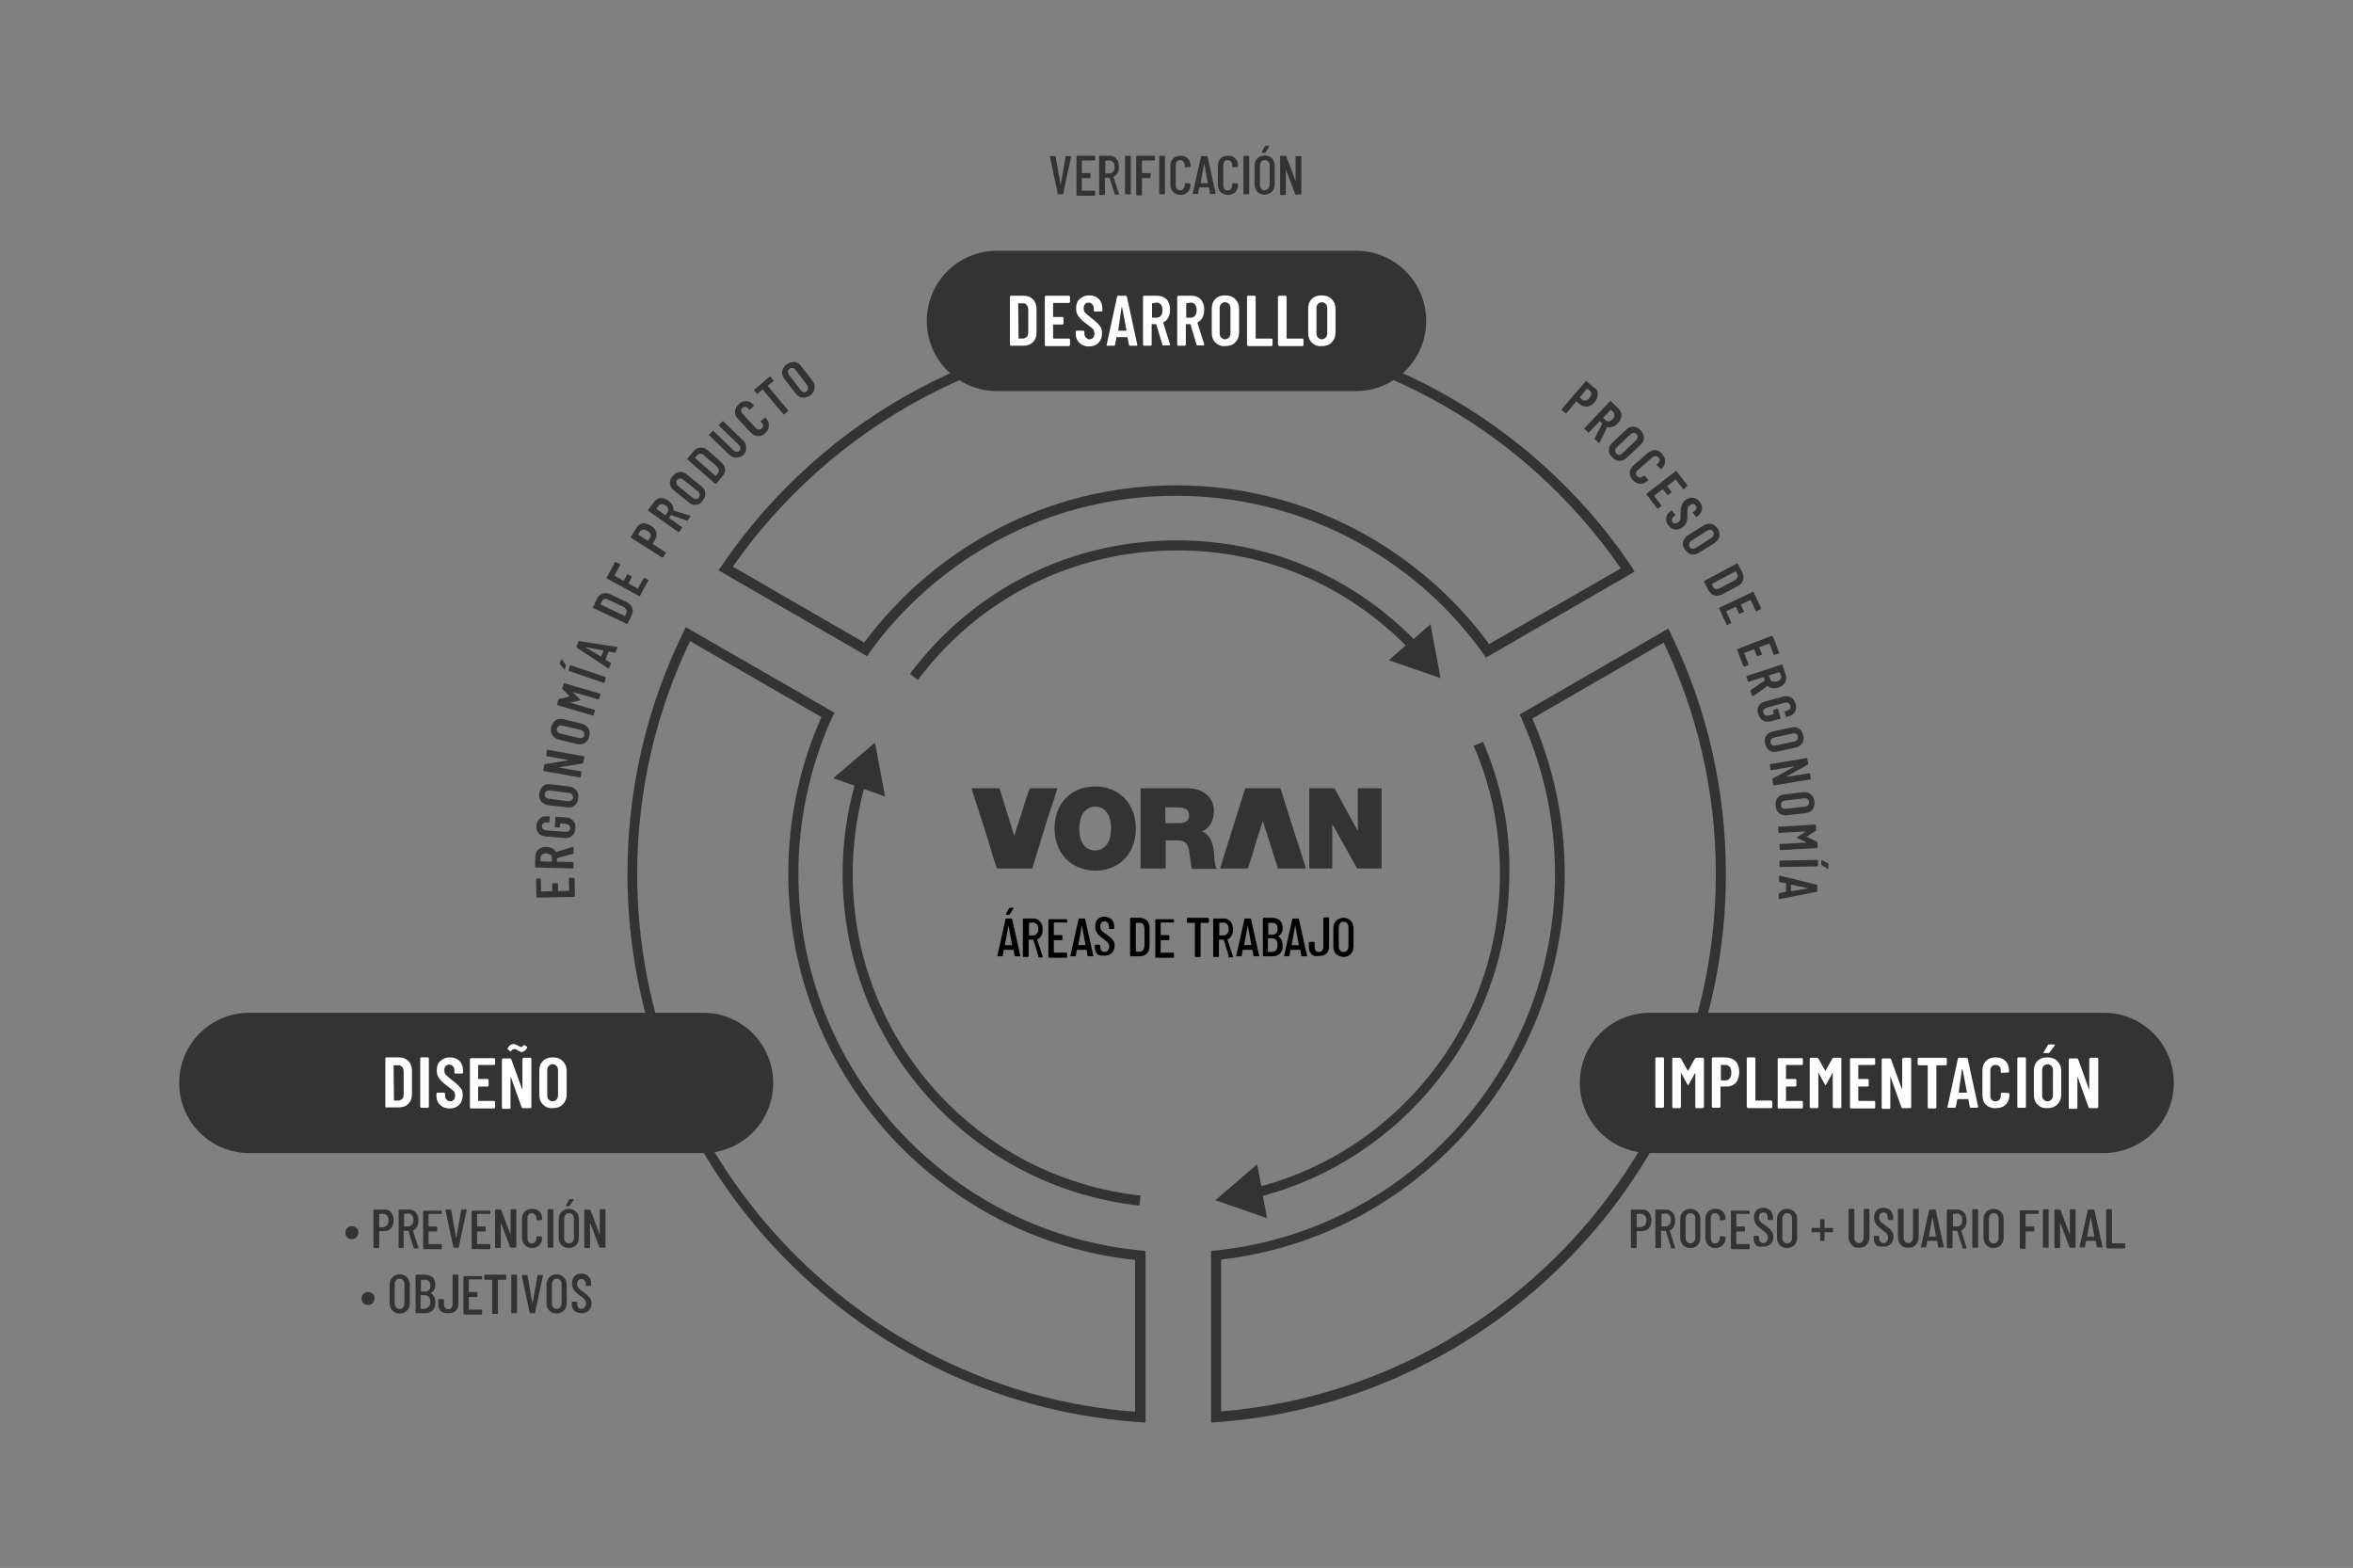 <svg version="1.1" id="Capa_1" xmlns="http://www.w3.org/2000/svg" xmlns:xlink="http://www.w3.org/1999/xlink" x="0px" y="0px" viewBox="0 0 654 435.8" style="enable-background:new 0 0 654 435.8;" xml:space="preserve">
<rect x="0" y="0" width="654" height="435.8" fill="#808080" stroke="none"/>
<style type="text/css">
	.st0{fill:#333333;}
	.st1{fill:#FFFFFF;}
</style>
<g>
	<g>
		<path class="st0" d="M294,53.8l-2.2-10.3v0c0-0.1,0-0.1,0.1-0.1h1.3c0.1,0,0.2,0,0.2,0.1l1.4,7.9c0,0,0,0,0,0c0,0,0,0,0,0l1.4-7.9
			c0-0.1,0.1-0.1,0.2-0.1h1.2c0.1,0,0.2,0.1,0.1,0.2l-2.2,10.3c0,0.1-0.1,0.1-0.2,0.1h-1.3C294.1,54,294,53.9,294,53.8z"></path>
		<path class="st0" d="M304.2,44.6h-3.4c0,0-0.1,0-0.1,0.1V48c0,0,0,0.1,0.1,0.1h2.1c0.1,0,0.2,0.1,0.2,0.2v1c0,0.1-0.1,0.2-0.2,0.2
			h-2.1c0,0-0.1,0-0.1,0.1v3.3c0,0,0,0.1,0.1,0.1h3.4c0.1,0,0.2,0.1,0.2,0.2v1c0,0.1-0.1,0.2-0.2,0.2h-4.8c-0.1,0-0.2-0.1-0.2-0.2
			V43.5c0-0.1,0.1-0.2,0.2-0.2h4.8c0.1,0,0.2,0.1,0.2,0.2v1C304.3,44.6,304.3,44.6,304.2,44.6z"></path>
		<path class="st0" d="M309.8,53.9l-1.4-4.5c0,0,0,0-0.1,0h-1.1c0,0-0.1,0-0.1,0.1v4.5c0,0.1-0.1,0.2-0.2,0.2h-1.2
			c-0.1,0-0.2-0.1-0.2-0.2V43.5c0-0.1,0.1-0.2,0.2-0.2h2.7c0.5,0,1,0.1,1.4,0.4c0.4,0.3,0.7,0.6,0.9,1.1c0.2,0.5,0.3,1,0.3,1.6
			c0,0.6-0.1,1.2-0.4,1.7c-0.3,0.5-0.6,0.8-1.1,1c0,0,0,0.1,0,0.1l1.5,4.7l0,0.1c0,0.1,0,0.1-0.1,0.1H310
			C309.9,54,309.8,53.9,309.8,53.9z M307.2,44.7v3.4c0,0,0,0.1,0.1,0.1h1.1c0.4,0,0.7-0.2,1-0.5c0.3-0.3,0.4-0.7,0.4-1.3
			c0-0.5-0.1-1-0.4-1.3c-0.3-0.3-0.6-0.5-1-0.5L307.2,44.7C307.3,44.6,307.2,44.6,307.2,44.7z"></path>
		<path class="st0" d="M312.7,53.8V43.5c0-0.1,0.1-0.2,0.2-0.2h1.2c0.1,0,0.2,0.1,0.2,0.2v10.3c0,0.1-0.1,0.2-0.2,0.2h-1.2
			C312.7,54,312.7,53.9,312.7,53.8z"></path>
		<path class="st0" d="M320.9,44.6h-3.4c0,0-0.1,0-0.1,0.1V48c0,0,0,0.1,0.1,0.1h2.1c0.1,0,0.2,0.1,0.2,0.2v1c0,0.1-0.1,0.2-0.2,0.2
			h-2.1c0,0-0.1,0-0.1,0.1v4.5c0,0.1-0.1,0.2-0.2,0.2h-1.2c-0.1,0-0.2-0.1-0.2-0.2V43.5c0-0.1,0.1-0.2,0.2-0.2h4.8
			c0.1,0,0.2,0.1,0.2,0.2v1C321.1,44.6,321,44.6,320.9,44.6z"></path>
		<path class="st0" d="M322.2,53.8V43.5c0-0.1,0.1-0.2,0.2-0.2h1.2c0.1,0,0.2,0.1,0.2,0.2v10.3c0,0.1-0.1,0.2-0.2,0.2h-1.2
			C322.3,54,322.2,53.9,322.2,53.8z"></path>
		<path class="st0" d="M326.1,53.4c-0.5-0.5-0.8-1.2-0.8-2V46c0-0.8,0.3-1.5,0.8-2s1.2-0.7,2-0.7c0.8,0,1.5,0.2,2,0.7s0.8,1.2,0.8,2
			v0.2c0,0.1-0.1,0.2-0.2,0.2l-1.2,0.1c-0.1,0-0.2-0.1-0.2-0.2v-0.4c0-0.4-0.1-0.7-0.4-1s-0.5-0.4-0.9-0.4s-0.7,0.1-0.9,0.4
			c-0.2,0.3-0.3,0.6-0.3,1v5.6c0,0.4,0.1,0.7,0.3,1c0.2,0.3,0.5,0.4,0.9,0.4s0.7-0.1,0.9-0.4s0.4-0.6,0.4-1v-0.4
			c0-0.1,0.1-0.2,0.2-0.2l1.2,0.1c0.1,0,0.2,0.1,0.2,0.2v0.2c0,0.8-0.3,1.5-0.8,2s-1.2,0.8-2,0.8C327.3,54.1,326.6,53.9,326.1,53.4z"></path>
		<path class="st0" d="M336.3,53.8l-0.3-1.7c0,0,0,0,0,0c0,0,0,0-0.1,0h-2.5c0,0,0,0-0.1,0s0,0,0,0l-0.3,1.7c0,0.1-0.1,0.1-0.2,0.1
			h-1.2c-0.1,0-0.1,0-0.1,0c0,0,0-0.1,0-0.1l2.3-10.3c0-0.1,0.1-0.1,0.2-0.1h1.4c0.1,0,0.2,0,0.2,0.1l2.3,10.3v0
			c0,0.1,0,0.1-0.1,0.1h-1.2C336.4,54,336.3,53.9,336.3,53.8z M333.7,50.9h2c0,0,0,0,0-0.1l-1-5.4c0,0,0,0,0,0s0,0,0,0L333.7,50.9
			C333.6,50.9,333.6,50.9,333.7,50.9z"></path>
		<path class="st0" d="M339.3,53.4c-0.5-0.5-0.8-1.2-0.8-2V46c0-0.8,0.3-1.5,0.8-2s1.2-0.7,2-0.7c0.8,0,1.5,0.2,2,0.7s0.8,1.2,0.8,2
			v0.2c0,0.1-0.1,0.2-0.2,0.2l-1.2,0.1c-0.1,0-0.2-0.1-0.2-0.2v-0.4c0-0.4-0.1-0.7-0.4-1s-0.5-0.4-0.9-0.4s-0.7,0.1-0.9,0.4
			c-0.2,0.3-0.3,0.6-0.3,1v5.6c0,0.4,0.1,0.7,0.3,1c0.2,0.3,0.5,0.4,0.9,0.4s0.7-0.1,0.9-0.4s0.4-0.6,0.4-1v-0.4
			c0-0.1,0.1-0.2,0.2-0.2l1.2,0.1c0.1,0,0.2,0.1,0.2,0.2v0.2c0,0.8-0.3,1.5-0.8,2s-1.2,0.8-2,0.8C340.5,54.1,339.8,53.9,339.3,53.4z"></path>
		<path class="st0" d="M345.6,53.8V43.5c0-0.1,0.1-0.2,0.2-0.2h1.2c0.1,0,0.2,0.1,0.2,0.2v10.3c0,0.1-0.1,0.2-0.2,0.2h-1.2
			C345.7,54,345.6,53.9,345.6,53.8z"></path>
		<path class="st0" d="M349.5,53.3c-0.5-0.5-0.8-1.2-0.8-2V46c0-0.8,0.3-1.5,0.8-2c0.5-0.5,1.2-0.8,2-0.8c0.8,0,1.5,0.3,2,0.8
			c0.5,0.5,0.8,1.2,0.8,2v5.3c0,0.8-0.3,1.5-0.8,2c-0.5,0.5-1.2,0.8-2,0.8C350.7,54.1,350,53.9,349.5,53.3z M352.5,52.4
			c0.2-0.3,0.4-0.6,0.4-1.1V46c0-0.4-0.1-0.8-0.4-1.1c-0.2-0.3-0.6-0.4-1-0.4c-0.4,0-0.7,0.1-0.9,0.4c-0.2,0.3-0.4,0.6-0.4,1.1v5.4
			c0,0.4,0.1,0.8,0.4,1.1c0.2,0.3,0.6,0.4,0.9,0.4C351.9,52.8,352.2,52.7,352.5,52.4z M350.7,42.3c0,0,0-0.1,0-0.1l0.9-1.6
			c0.1-0.1,0.1-0.1,0.2-0.1h0.9c0.1,0,0.1,0,0.1,0.1c0,0,0,0.1,0,0.1l-1.1,1.7c0,0.1-0.1,0.1-0.2,0.1h-0.7
			C350.8,42.4,350.7,42.4,350.7,42.3z"></path>
		<path class="st0" d="M360.4,43.4h1.1c0.1,0,0.2,0.1,0.2,0.2v10.3c0,0.1-0.1,0.2-0.2,0.2h-1.3c-0.1,0-0.1,0-0.2-0.1l-2.6-6.9
			c0,0,0,0,0,0c0,0,0,0,0,0l0,6.9c0,0.1-0.1,0.2-0.2,0.2h-1.2c-0.1,0-0.2-0.1-0.2-0.2V43.5c0-0.1,0.1-0.2,0.2-0.2h1.3
			c0.1,0,0.1,0,0.2,0.1l2.6,6.9c0,0,0,0,0,0c0,0,0,0,0-0.1v-6.9C360.2,43.4,360.3,43.4,360.4,43.4z"></path>
	</g>
</g>
<g>
	<path d="M282,265.7l-0.3-1.7c0,0,0,0,0,0c0,0,0,0-0.1,0h-2.5c0,0,0,0-0.1,0s0,0,0,0l-0.3,1.7c0,0.1-0.1,0.1-0.2,0.1h-1.2
		c-0.1,0-0.1,0-0.1,0c0,0,0-0.1,0-0.1l2.3-10.3c0-0.1,0.1-0.1,0.2-0.1h1.4c0.1,0,0.2,0,0.2,0.1l2.3,10.3v0c0,0.1,0,0.1-0.1,0.1h-1.2
		C282,265.8,282,265.7,282,265.7z M279.3,262.7h2c0,0,0,0,0-0.1l-1-5.4c0,0,0,0,0,0s0,0,0,0L279.3,262.7
		C279.3,262.7,279.3,262.7,279.3,262.7z M279.6,254.1c0,0,0-0.1,0-0.1l0.9-1.6c0.1-0.1,0.1-0.1,0.2-0.1h0.9c0.1,0,0.1,0,0.1,0.1
		c0,0,0,0.1,0,0.1l-1.1,1.7c0,0.1-0.1,0.1-0.2,0.1h-0.7C279.6,254.2,279.6,254.2,279.6,254.1z"></path>
	<path d="M288.6,265.7l-1.4-4.5c0,0,0,0-0.1,0h-1.1c0,0-0.1,0-0.1,0.1v4.5c0,0.1-0.1,0.2-0.2,0.2h-1.2c-0.1,0-0.2-0.1-0.2-0.2v-10.3
		c0-0.1,0.1-0.2,0.2-0.2h2.7c0.5,0,1,0.1,1.4,0.4c0.4,0.3,0.7,0.6,0.9,1.1c0.2,0.5,0.3,1,0.3,1.6c0,0.6-0.1,1.2-0.4,1.7
		c-0.3,0.5-0.6,0.8-1.1,1c0,0,0,0.1,0,0.1l1.5,4.7l0,0.1c0,0.1,0,0.1-0.1,0.1h-1.2C288.7,265.8,288.7,265.7,288.6,265.7z M286,256.5
		v3.4c0,0,0,0.1,0.1,0.1h1.1c0.4,0,0.7-0.2,1-0.5c0.3-0.3,0.4-0.7,0.4-1.3c0-0.5-0.1-1-0.4-1.3c-0.3-0.3-0.6-0.5-1-0.5L286,256.5
		C286.1,256.4,286,256.4,286,256.5z"></path>
	<path d="M296.4,256.4H293c0,0-0.1,0-0.1,0.1v3.3c0,0,0,0.1,0.1,0.1h2.1c0.1,0,0.2,0.1,0.2,0.2v1c0,0.1-0.1,0.2-0.2,0.2H293
		c0,0-0.1,0-0.1,0.1v3.3c0,0,0,0.1,0.1,0.1h3.4c0.1,0,0.2,0.1,0.2,0.2v1c0,0.1-0.1,0.2-0.2,0.2h-4.8c-0.1,0-0.2-0.1-0.2-0.2v-10.3
		c0-0.1,0.1-0.2,0.2-0.2h4.8c0.1,0,0.2,0.1,0.2,0.2v1C296.5,256.4,296.5,256.4,296.4,256.4z"></path>
	<path d="M302.3,265.7l-0.3-1.7c0,0,0,0,0,0c0,0,0,0-0.1,0h-2.5c0,0,0,0-0.1,0s0,0,0,0l-0.3,1.7c0,0.1-0.1,0.1-0.2,0.1h-1.2
		c-0.1,0-0.1,0-0.1,0c0,0,0-0.1,0-0.1l2.3-10.3c0-0.1,0.1-0.1,0.2-0.1h1.4c0.1,0,0.2,0,0.2,0.1l2.3,10.3v0c0,0.1,0,0.1-0.1,0.1h-1.2
		C302.4,265.8,302.3,265.7,302.3,265.7z M299.7,262.7h2c0,0,0,0,0-0.1l-1-5.4c0,0,0,0,0,0s0,0,0,0L299.7,262.7
		C299.6,262.7,299.6,262.7,299.7,262.7z"></path>
	<path d="M305,265.2c-0.5-0.5-0.7-1.2-0.7-2v-0.4c0-0.1,0.1-0.2,0.2-0.2h1.1c0.1,0,0.2,0.1,0.2,0.2v0.3c0,0.5,0.1,0.8,0.3,1.1
		c0.2,0.3,0.5,0.4,0.9,0.4s0.7-0.1,0.9-0.4c0.2-0.3,0.4-0.6,0.4-1.1c0-0.3-0.1-0.6-0.2-0.8s-0.3-0.4-0.5-0.6s-0.5-0.4-1-0.8
		c-0.5-0.4-0.9-0.7-1.2-1s-0.5-0.6-0.7-1c-0.2-0.4-0.3-0.8-0.3-1.4c0-0.8,0.2-1.5,0.7-2c0.5-0.5,1.1-0.7,1.9-0.7
		c0.8,0,1.5,0.3,2,0.8c0.5,0.5,0.7,1.2,0.7,2v0.4c0,0.1-0.1,0.2-0.2,0.2h-1.1c-0.1,0-0.2-0.1-0.2-0.2v-0.4c0-0.5-0.1-0.8-0.3-1.1
		s-0.5-0.4-0.9-0.4c-0.4,0-0.6,0.1-0.9,0.4c-0.2,0.2-0.3,0.6-0.3,1c0,0.4,0.1,0.7,0.3,1c0.2,0.3,0.7,0.7,1.3,1.1
		c0.6,0.5,1.1,0.8,1.4,1.1c0.3,0.3,0.5,0.6,0.7,0.9s0.3,0.7,0.3,1.2c0,0.8-0.2,1.5-0.7,2c-0.5,0.5-1.1,0.8-1.9,0.8
		S305.5,265.7,305,265.2z"></path>
	<path d="M314.1,265.6v-10.3c0-0.1,0.1-0.2,0.2-0.2h2.5c0.8,0,1.5,0.3,2,0.8c0.5,0.5,0.7,1.2,0.7,2.1v4.9c0,0.9-0.2,1.6-0.7,2.1
		c-0.5,0.5-1.2,0.8-2,0.8h-2.5C314.2,265.8,314.1,265.7,314.1,265.6z M315.7,264.5l1.1,0c0.4,0,0.7-0.1,0.9-0.4
		c0.2-0.3,0.4-0.7,0.4-1.2v-4.7c0-0.5-0.1-0.9-0.3-1.2c-0.2-0.3-0.5-0.5-0.9-0.5h-1.1c0,0-0.1,0-0.1,0.1L315.7,264.5
		C315.6,264.5,315.6,264.5,315.7,264.5z"></path>
	<path d="M326.1,256.4h-3.4c0,0-0.1,0-0.1,0.1v3.3c0,0,0,0.1,0.1,0.1h2.1c0.1,0,0.2,0.1,0.2,0.2v1c0,0.1-0.1,0.2-0.2,0.2h-2.1
		c0,0-0.1,0-0.1,0.1v3.3c0,0,0,0.1,0.1,0.1h3.4c0.1,0,0.2,0.1,0.2,0.2v1c0,0.1-0.1,0.2-0.2,0.2h-4.8c-0.1,0-0.2-0.1-0.2-0.2v-10.3
		c0-0.1,0.1-0.2,0.2-0.2h4.8c0.1,0,0.2,0.1,0.2,0.2v1C326.3,256.4,326.2,256.4,326.1,256.4z"></path>
	<path d="M336,255.3v1c0,0.1-0.1,0.2-0.2,0.2h-2c0,0-0.1,0-0.1,0.1v9.2c0,0.1-0.1,0.2-0.2,0.2h-1.2c-0.1,0-0.2-0.1-0.2-0.2v-9.2
		c0,0,0-0.1-0.1-0.1h-1.9c-0.1,0-0.2-0.1-0.2-0.2v-1c0-0.1,0.1-0.2,0.2-0.2h5.4C336,255.2,336,255.2,336,255.3z"></path>
	<path d="M341.5,265.7l-1.4-4.5c0,0,0,0-0.1,0h-1.1c0,0-0.1,0-0.1,0.1v4.5c0,0.1-0.1,0.2-0.2,0.2h-1.2c-0.1,0-0.2-0.1-0.2-0.2v-10.3
		c0-0.1,0.1-0.2,0.2-0.2h2.7c0.5,0,1,0.1,1.4,0.4c0.4,0.3,0.7,0.6,0.9,1.1c0.2,0.5,0.3,1,0.3,1.6c0,0.6-0.1,1.2-0.4,1.7
		c-0.3,0.5-0.6,0.8-1.1,1c0,0,0,0.1,0,0.1l1.5,4.7l0,0.1c0,0.1,0,0.1-0.1,0.1h-1.2C341.6,265.8,341.5,265.7,341.5,265.7z
		 M338.9,256.5v3.4c0,0,0,0.1,0.1,0.1h1.1c0.4,0,0.7-0.2,1-0.5c0.3-0.3,0.4-0.7,0.4-1.3c0-0.5-0.1-1-0.4-1.3c-0.3-0.3-0.6-0.5-1-0.5
		L338.9,256.5C338.9,256.4,338.9,256.4,338.9,256.5z"></path>
	<path d="M348.4,265.7l-0.3-1.7c0,0,0,0,0,0c0,0,0,0-0.1,0h-2.5c0,0,0,0-0.1,0s0,0,0,0l-0.3,1.7c0,0.1-0.1,0.1-0.2,0.1h-1.2
		c-0.1,0-0.1,0-0.1,0c0,0,0-0.1,0-0.1l2.3-10.3c0-0.1,0.1-0.1,0.2-0.1h1.4c0.1,0,0.2,0,0.2,0.1l2.3,10.3v0c0,0.1,0,0.1-0.1,0.1h-1.2
		C348.5,265.8,348.5,265.7,348.4,265.7z M345.8,262.7h2c0,0,0,0,0-0.1l-1-5.4c0,0,0,0,0,0s0,0,0,0L345.8,262.7
		C345.7,262.7,345.8,262.7,345.8,262.7z"></path>
	<path d="M355.8,265c-0.5,0.5-1.2,0.8-2.1,0.8h-2.5c-0.1,0-0.2-0.1-0.2-0.2v-10.3c0-0.1,0.1-0.2,0.2-0.2h2.3c0.9,0,1.6,0.2,2.2,0.7
		c0.5,0.5,0.8,1.2,0.8,2.1c0,1.1-0.4,1.8-1.2,2.3c-0.1,0-0.1,0.1,0,0.1c0.4,0.2,0.7,0.6,0.9,1c0.2,0.4,0.3,1,0.3,1.5
		C356.6,263.8,356.3,264.5,355.8,265z M352.5,256.5v3.2c0,0,0,0.1,0.1,0.1h1c0.5,0,0.8-0.1,1.1-0.4c0.3-0.3,0.4-0.7,0.4-1.2
		c0-0.5-0.1-1-0.4-1.3c-0.3-0.3-0.6-0.4-1.1-0.4L352.5,256.5C352.5,256.4,352.5,256.4,352.5,256.5z M354.7,264
		c0.3-0.3,0.4-0.8,0.4-1.3c0-0.6-0.1-1-0.4-1.4s-0.6-0.5-1.1-0.5h-1.1c0,0-0.1,0-0.1,0.1v3.6c0,0,0,0.1,0.1,0.1h1
		C354.1,264.5,354.5,264.4,354.7,264z"></path>
	<path d="M361.7,265.7l-0.3-1.7c0,0,0,0,0,0c0,0,0,0-0.1,0h-2.5c0,0,0,0-0.1,0s0,0,0,0l-0.3,1.7c0,0.1-0.1,0.1-0.2,0.1h-1.2
		c-0.1,0-0.1,0-0.1,0c0,0,0-0.1,0-0.1l2.3-10.3c0-0.1,0.1-0.1,0.2-0.1h1.4c0.1,0,0.2,0,0.2,0.1l2.3,10.3v0c0,0.1,0,0.1-0.1,0.1h-1.2
		C361.7,265.8,361.7,265.7,361.7,265.7z M359,262.7h2c0,0,0,0,0-0.1l-1-5.4c0,0,0,0,0,0s0,0,0,0L359,262.7
		C359,262.7,359,262.7,359,262.7z"></path>
	<path d="M364.5,265.2c-0.5-0.5-0.7-1.1-0.7-1.9V262c0-0.1,0.1-0.2,0.2-0.2h1.2c0.1,0,0.2,0.1,0.2,0.2v1.2c0,0.4,0.1,0.7,0.3,1
		c0.2,0.3,0.5,0.4,0.9,0.4c0.4,0,0.7-0.1,0.9-0.4c0.2-0.3,0.3-0.6,0.3-1v-8c0-0.1,0.1-0.2,0.2-0.2h1.2c0.1,0,0.2,0.1,0.2,0.2v7.9
		c0,0.8-0.2,1.4-0.7,1.9c-0.5,0.5-1.1,0.7-2,0.7C365.6,265.9,364.9,265.7,364.5,265.2z"></path>
	<path d="M371.4,265.2c-0.5-0.5-0.8-1.2-0.8-2v-5.3c0-0.8,0.3-1.5,0.8-2c0.5-0.5,1.2-0.8,2-0.8c0.8,0,1.5,0.3,2,0.8
		c0.5,0.5,0.8,1.2,0.8,2v5.3c0,0.8-0.3,1.5-0.8,2c-0.5,0.5-1.2,0.8-2,0.8C372.6,265.9,371.9,265.7,371.4,265.2z M374.4,264.2
		c0.2-0.3,0.4-0.6,0.4-1.1v-5.4c0-0.4-0.1-0.8-0.4-1.1c-0.2-0.3-0.6-0.4-1-0.4c-0.4,0-0.7,0.1-0.9,0.4c-0.2,0.3-0.4,0.6-0.4,1.1v5.4
		c0,0.4,0.1,0.8,0.4,1.1c0.2,0.3,0.6,0.4,0.9,0.4C373.8,264.6,374.2,264.5,374.4,264.2z"></path>
</g>
<g>
	<path class="st0" d="M96.5,343.9c-0.4-0.4-0.5-0.8-0.5-1.3c0-0.5,0.2-0.9,0.5-1.3c0.4-0.3,0.8-0.5,1.3-0.5c0.5,0,0.9,0.2,1.3,0.5
		c0.4,0.3,0.5,0.8,0.5,1.3c0,0.5-0.2,0.9-0.5,1.3c-0.4,0.4-0.8,0.5-1.3,0.5C97.2,344.5,96.8,344.3,96.5,343.9z"></path>
	<path class="st0" d="M108.7,337c0.5,0.6,0.7,1.3,0.7,2.2c0,0.9-0.2,1.6-0.7,2.2c-0.5,0.5-1.1,0.8-1.8,0.8h-1.4c0,0-0.1,0-0.1,0.1
		v4.4c0,0.1-0.1,0.2-0.2,0.2h-1.2c-0.1,0-0.2-0.1-0.2-0.2v-10.3c0-0.1,0.1-0.2,0.2-0.2h2.7C107.6,336.1,108.3,336.4,108.7,337z
		 M107.6,340.5c0.3-0.3,0.4-0.8,0.4-1.3c0-0.6-0.1-1-0.4-1.3c-0.3-0.3-0.6-0.5-1-0.5h-1.1c0,0-0.1,0-0.1,0.1v3.5c0,0,0,0.1,0.1,0.1
		h1.1C107,341,107.4,340.8,107.6,340.5z"></path>
	<path class="st0" d="M114.9,346.6l-1.4-4.5c0,0,0,0-0.1,0h-1.1c0,0-0.1,0-0.1,0.1v4.5c0,0.1-0.1,0.2-0.2,0.2H111
		c-0.1,0-0.2-0.1-0.2-0.2v-10.3c0-0.1,0.1-0.2,0.2-0.2h2.7c0.5,0,1,0.1,1.4,0.4c0.4,0.3,0.7,0.6,0.9,1.1c0.2,0.5,0.3,1,0.3,1.6
		c0,0.6-0.1,1.2-0.4,1.7c-0.3,0.5-0.6,0.8-1.1,1c0,0,0,0.1,0,0.1l1.5,4.7l0,0.1c0,0.1,0,0.1-0.1,0.1h-1.2
		C115,346.7,114.9,346.7,114.9,346.6z M112.3,337.4v3.4c0,0,0,0.1,0.1,0.1h1.1c0.4,0,0.7-0.2,1-0.5c0.3-0.3,0.4-0.7,0.4-1.3
		c0-0.5-0.1-1-0.4-1.3c-0.3-0.3-0.6-0.5-1-0.5L112.3,337.4C112.3,337.4,112.3,337.4,112.3,337.4z"></path>
	<path class="st0" d="M122.6,337.4h-3.4c0,0-0.1,0-0.1,0.1v3.3c0,0,0,0.1,0.1,0.1h2.1c0.1,0,0.2,0.1,0.2,0.2v1
		c0,0.1-0.1,0.2-0.2,0.2h-2.1c0,0-0.1,0-0.1,0.1v3.3c0,0,0,0.1,0.1,0.1h3.4c0.1,0,0.2,0.1,0.2,0.2v1c0,0.1-0.1,0.2-0.2,0.2h-4.8
		c-0.1,0-0.2-0.1-0.2-0.2v-10.3c0-0.1,0.1-0.2,0.2-0.2h4.8c0.1,0,0.2,0.1,0.2,0.2v1C122.8,337.3,122.7,337.4,122.6,337.4z"></path>
	<path class="st0" d="M126,346.6l-2.2-10.3v0c0-0.1,0-0.1,0.1-0.1h1.3c0.1,0,0.2,0,0.2,0.1l1.4,7.9c0,0,0,0,0,0c0,0,0,0,0,0l1.4-7.9
		c0-0.1,0.1-0.1,0.2-0.1h1.2c0.1,0,0.2,0.1,0.1,0.2l-2.2,10.3c0,0.1-0.1,0.1-0.2,0.1h-1.3C126.1,346.7,126,346.7,126,346.6z"></path>
	<path class="st0" d="M136.1,337.4h-3.4c0,0-0.1,0-0.1,0.1v3.3c0,0,0,0.1,0.1,0.1h2.1c0.1,0,0.2,0.1,0.2,0.2v1
		c0,0.1-0.1,0.2-0.2,0.2h-2.1c0,0-0.1,0-0.1,0.1v3.3c0,0,0,0.1,0.1,0.1h3.4c0.1,0,0.2,0.1,0.2,0.2v1c0,0.1-0.1,0.2-0.2,0.2h-4.8
		c-0.1,0-0.2-0.1-0.2-0.2v-10.3c0-0.1,0.1-0.2,0.2-0.2h4.8c0.1,0,0.2,0.1,0.2,0.2v1C136.3,337.3,136.2,337.4,136.1,337.4z"></path>
	<path class="st0" d="M142.2,336.1h1.1c0.1,0,0.2,0.1,0.2,0.2v10.3c0,0.1-0.1,0.2-0.2,0.2H142c-0.1,0-0.1,0-0.2-0.1l-2.6-6.9
		c0,0,0,0,0,0c0,0,0,0,0,0l0,6.9c0,0.1-0.1,0.2-0.2,0.2h-1.2c-0.1,0-0.2-0.1-0.2-0.2v-10.3c0-0.1,0.1-0.2,0.2-0.2h1.3
		c0.1,0,0.1,0,0.2,0.1l2.6,6.9c0,0,0,0,0,0c0,0,0,0,0-0.1v-6.9C142,336.2,142.1,336.1,142.2,336.1z"></path>
	<path class="st0" d="M145.9,346.1c-0.5-0.5-0.8-1.2-0.8-2v-5.4c0-0.8,0.3-1.5,0.8-2s1.2-0.7,2-0.7c0.8,0,1.5,0.2,2,0.7
		s0.8,1.2,0.8,2v0.2c0,0.1-0.1,0.2-0.2,0.2l-1.2,0.1c-0.1,0-0.2-0.1-0.2-0.2v-0.4c0-0.4-0.1-0.7-0.4-1s-0.5-0.4-0.9-0.4
		s-0.7,0.1-0.9,0.4c-0.2,0.3-0.3,0.6-0.3,1v5.6c0,0.4,0.1,0.7,0.3,1c0.2,0.3,0.5,0.4,0.9,0.4s0.7-0.1,0.9-0.4s0.4-0.6,0.4-1v-0.4
		c0-0.1,0.1-0.2,0.2-0.2l1.2,0.1c0.1,0,0.2,0.1,0.2,0.2v0.2c0,0.8-0.3,1.5-0.8,2s-1.2,0.8-2,0.8
		C147.1,346.9,146.4,346.6,145.9,346.1z"></path>
	<path class="st0" d="M152.2,346.6v-10.3c0-0.1,0.1-0.2,0.2-0.2h1.2c0.1,0,0.2,0.1,0.2,0.2v10.3c0,0.1-0.1,0.2-0.2,0.2h-1.2
		C152.3,346.7,152.2,346.7,152.2,346.6z"></path>
	<path class="st0" d="M156.1,346.1c-0.5-0.5-0.8-1.2-0.8-2v-5.3c0-0.8,0.3-1.5,0.8-2c0.5-0.5,1.2-0.8,2-0.8c0.8,0,1.5,0.3,2,0.8
		c0.5,0.5,0.8,1.2,0.8,2v5.3c0,0.8-0.3,1.5-0.8,2c-0.5,0.5-1.2,0.8-2,0.8C157.3,346.9,156.6,346.6,156.1,346.1z M159.1,345.2
		c0.2-0.3,0.4-0.6,0.4-1.1v-5.4c0-0.4-0.1-0.8-0.4-1.1c-0.2-0.3-0.6-0.4-1-0.4c-0.4,0-0.7,0.1-0.9,0.4c-0.2,0.3-0.4,0.6-0.4,1.1v5.4
		c0,0.4,0.1,0.8,0.4,1.1c0.2,0.3,0.6,0.4,0.9,0.4C158.5,345.6,158.8,345.5,159.1,345.2z M157.3,335.1c0,0,0-0.1,0-0.1l0.9-1.6
		c0.1-0.1,0.1-0.1,0.2-0.1h0.9c0.1,0,0.1,0,0.1,0.1c0,0,0,0.1,0,0.1l-1.1,1.7c0,0.1-0.1,0.1-0.2,0.1h-0.7
		C157.4,335.2,157.4,335.1,157.3,335.1z"></path>
	<path class="st0" d="M167,336.1h1.1c0.1,0,0.2,0.1,0.2,0.2v10.3c0,0.1-0.1,0.2-0.2,0.2h-1.3c-0.1,0-0.1,0-0.2-0.1l-2.6-6.9
		c0,0,0,0,0,0c0,0,0,0,0,0l0,6.9c0,0.1-0.1,0.2-0.2,0.2h-1.2c-0.1,0-0.2-0.1-0.2-0.2v-10.3c0-0.1,0.1-0.2,0.2-0.2h1.3
		c0.1,0,0.1,0,0.2,0.1l2.6,6.9c0,0,0,0,0,0c0,0,0,0,0-0.1v-6.9C166.9,336.2,166.9,336.1,167,336.1z"></path>
	<path class="st0" d="M101,362.2c-0.4-0.4-0.5-0.8-0.5-1.3c0-0.5,0.2-0.9,0.5-1.3c0.4-0.3,0.8-0.5,1.3-0.5c0.5,0,0.9,0.2,1.3,0.5
		c0.4,0.3,0.5,0.8,0.5,1.3c0,0.5-0.2,0.9-0.5,1.3c-0.4,0.4-0.8,0.5-1.3,0.5C101.8,362.7,101.3,362.5,101,362.2z"></path>
	<path class="st0" d="M109.1,364.3c-0.5-0.5-0.8-1.2-0.8-2V357c0-0.8,0.3-1.5,0.8-2c0.5-0.5,1.2-0.8,2-0.8c0.8,0,1.5,0.3,2,0.8
		c0.5,0.5,0.8,1.2,0.8,2v5.3c0,0.8-0.3,1.5-0.8,2c-0.5,0.5-1.2,0.8-2,0.8C110.2,365.1,109.6,364.8,109.1,364.3z M112,363.4
		c0.2-0.3,0.4-0.6,0.4-1.1v-5.4c0-0.4-0.1-0.8-0.4-1.1c-0.2-0.3-0.6-0.4-1-0.4c-0.4,0-0.7,0.1-0.9,0.4c-0.2,0.3-0.4,0.6-0.4,1.1v5.4
		c0,0.4,0.1,0.8,0.4,1.1c0.2,0.3,0.6,0.4,0.9,0.4C111.5,363.8,111.8,363.7,112,363.4z"></path>
	<path class="st0" d="M120.3,364.2c-0.5,0.5-1.2,0.8-2.1,0.8h-2.5c-0.1,0-0.2-0.1-0.2-0.2v-10.3c0-0.1,0.1-0.2,0.2-0.2h2.3
		c0.9,0,1.6,0.2,2.2,0.7c0.5,0.5,0.8,1.2,0.8,2.1c0,1.1-0.4,1.8-1.2,2.3c-0.1,0-0.1,0.1,0,0.1c0.4,0.2,0.7,0.6,0.9,1
		c0.2,0.4,0.3,1,0.3,1.5C121,363,120.8,363.7,120.3,364.2z M117,355.7v3.2c0,0,0,0.1,0.1,0.1h1c0.5,0,0.8-0.1,1.1-0.4
		c0.3-0.3,0.4-0.7,0.4-1.2c0-0.5-0.1-1-0.4-1.3c-0.3-0.3-0.6-0.4-1.1-0.4L117,355.7C117,355.6,117,355.6,117,355.7z M119.2,363.2
		c0.3-0.3,0.4-0.8,0.4-1.3c0-0.6-0.1-1-0.4-1.4s-0.6-0.5-1.1-0.5H117c0,0-0.1,0-0.1,0.1v3.6c0,0,0,0.1,0.1,0.1h1
		C118.5,363.7,118.9,363.5,119.2,363.2z"></path>
	<path class="st0" d="M122.5,364.4c-0.5-0.5-0.7-1.1-0.7-1.9v-1.2c0-0.1,0.1-0.2,0.2-0.2h1.2c0.1,0,0.2,0.1,0.2,0.2v1.2
		c0,0.4,0.1,0.7,0.3,1c0.2,0.3,0.5,0.4,0.9,0.4c0.4,0,0.7-0.1,0.9-0.4c0.2-0.3,0.3-0.6,0.3-1v-8c0-0.1,0.1-0.2,0.2-0.2h1.2
		c0.1,0,0.2,0.1,0.2,0.2v7.9c0,0.8-0.2,1.4-0.7,1.9c-0.5,0.5-1.1,0.7-2,0.7C123.7,365.1,123,364.8,122.5,364.4z"></path>
	<path class="st0" d="M133.8,355.6h-3.4c0,0-0.1,0-0.1,0.1v3.3c0,0,0,0.1,0.1,0.1h2.1c0.1,0,0.2,0.1,0.2,0.2v1
		c0,0.1-0.1,0.2-0.2,0.2h-2.1c0,0-0.1,0-0.1,0.1v3.3c0,0,0,0.1,0.1,0.1h3.4c0.1,0,0.2,0.1,0.2,0.2v1c0,0.1-0.1,0.2-0.2,0.2H129
		c-0.1,0-0.2-0.1-0.2-0.2v-10.3c0-0.1,0.1-0.2,0.2-0.2h4.8c0.1,0,0.2,0.1,0.2,0.2v1C134,355.5,133.9,355.6,133.8,355.6z"></path>
	<path class="st0" d="M140.7,354.5v1c0,0.1-0.1,0.2-0.2,0.2h-2c0,0-0.1,0-0.1,0.1v9.2c0,0.1-0.1,0.2-0.2,0.2h-1.2
		c-0.1,0-0.2-0.1-0.2-0.2v-9.2c0,0,0-0.1-0.1-0.1h-1.9c-0.1,0-0.2-0.1-0.2-0.2v-1c0-0.1,0.1-0.2,0.2-0.2h5.4
		C140.7,354.3,140.7,354.4,140.7,354.5z"></path>
	<path class="st0" d="M142.1,364.8v-10.3c0-0.1,0.1-0.2,0.2-0.2h1.2c0.1,0,0.2,0.1,0.2,0.2v10.3c0,0.1-0.1,0.2-0.2,0.2h-1.2
		C142.1,365,142.1,364.9,142.1,364.8z"></path>
	<path class="st0" d="M147.2,364.8l-2.2-10.3v0c0-0.1,0-0.1,0.1-0.1h1.3c0.1,0,0.2,0,0.2,0.1l1.4,7.9c0,0,0,0,0,0c0,0,0,0,0,0
		l1.4-7.9c0-0.1,0.1-0.1,0.2-0.1h1.2c0.1,0,0.2,0.1,0.1,0.2l-2.2,10.3c0,0.1-0.1,0.1-0.2,0.1h-1.3
		C147.2,365,147.2,364.9,147.2,364.8z"></path>
	<path class="st0" d="M152.7,364.3c-0.5-0.5-0.8-1.2-0.8-2V357c0-0.8,0.3-1.5,0.8-2c0.5-0.5,1.2-0.8,2-0.8c0.8,0,1.5,0.3,2,0.8
		c0.5,0.5,0.8,1.2,0.8,2v5.3c0,0.8-0.3,1.5-0.8,2c-0.5,0.5-1.2,0.8-2,0.8C153.9,365.1,153.2,364.8,152.7,364.3z M155.7,363.4
		c0.2-0.3,0.4-0.6,0.4-1.1v-5.4c0-0.4-0.1-0.8-0.4-1.1c-0.2-0.3-0.6-0.4-1-0.4c-0.4,0-0.7,0.1-0.9,0.4c-0.2,0.3-0.4,0.6-0.4,1.1v5.4
		c0,0.4,0.1,0.8,0.4,1.1c0.2,0.3,0.6,0.4,0.9,0.4C155.1,363.8,155.5,363.7,155.7,363.4z"></path>
	<path class="st0" d="M159.6,364.3c-0.5-0.5-0.7-1.2-0.7-2V362c0-0.1,0.1-0.2,0.2-0.2h1.1c0.1,0,0.2,0.1,0.2,0.2v0.3
		c0,0.5,0.1,0.8,0.3,1.1c0.2,0.3,0.5,0.4,0.9,0.4s0.7-0.1,0.9-0.4c0.2-0.3,0.4-0.6,0.4-1.1c0-0.3-0.1-0.6-0.2-0.8s-0.3-0.4-0.5-0.6
		s-0.5-0.4-1-0.8c-0.5-0.4-0.9-0.7-1.2-1s-0.5-0.6-0.7-1c-0.2-0.4-0.3-0.8-0.3-1.4c0-0.8,0.2-1.5,0.7-2c0.5-0.5,1.1-0.7,1.9-0.7
		c0.8,0,1.5,0.3,2,0.8c0.5,0.5,0.7,1.2,0.7,2v0.4c0,0.1-0.1,0.2-0.2,0.2h-1.1c-0.1,0-0.2-0.1-0.2-0.2V357c0-0.5-0.1-0.8-0.3-1.1
		s-0.5-0.4-0.9-0.4c-0.4,0-0.6,0.1-0.9,0.4c-0.2,0.2-0.3,0.6-0.3,1c0,0.4,0.1,0.7,0.3,1c0.2,0.3,0.7,0.7,1.3,1.1
		c0.6,0.5,1.1,0.8,1.4,1.1c0.3,0.3,0.5,0.6,0.7,0.9s0.3,0.7,0.3,1.2c0,0.8-0.2,1.5-0.7,2c-0.5,0.5-1.1,0.8-1.9,0.8
		S160.1,364.8,159.6,364.3z"></path>
</g>
<g>
	<path class="st0" d="M458.3,337c0.5,0.6,0.7,1.3,0.7,2.2c0,0.9-0.2,1.6-0.7,2.2c-0.5,0.5-1.1,0.8-1.8,0.8H455c0,0-0.1,0-0.1,0.1
		v4.4c0,0.1-0.1,0.2-0.2,0.2h-1.2c-0.1,0-0.2-0.1-0.2-0.2v-10.3c0-0.1,0.1-0.2,0.2-0.2h2.7C457.2,336.1,457.8,336.4,458.3,337z
		 M457.2,340.5c0.3-0.3,0.4-0.8,0.4-1.3c0-0.6-0.1-1-0.4-1.3c-0.3-0.3-0.6-0.5-1-0.5H455c0,0-0.1,0-0.1,0.1v3.5c0,0,0,0.1,0.1,0.1
		h1.1C456.6,341,456.9,340.8,457.2,340.5z"></path>
	<path class="st0" d="M464.4,346.6l-1.4-4.5c0,0,0,0-0.1,0h-1.1c0,0-0.1,0-0.1,0.1v4.5c0,0.1-0.1,0.2-0.2,0.2h-1.2
		c-0.1,0-0.2-0.1-0.2-0.2v-10.3c0-0.1,0.1-0.2,0.2-0.2h2.7c0.5,0,1,0.1,1.4,0.4c0.4,0.3,0.7,0.6,0.9,1.1c0.2,0.5,0.3,1,0.3,1.6
		c0,0.6-0.1,1.2-0.4,1.7c-0.3,0.5-0.6,0.8-1.1,1c0,0,0,0.1,0,0.1l1.5,4.7l0,0.1c0,0.1,0,0.1-0.1,0.1h-1.2
		C464.5,346.7,464.4,346.7,464.4,346.6z M461.8,337.4v3.4c0,0,0,0.1,0.1,0.1h1.1c0.4,0,0.7-0.2,1-0.5c0.3-0.3,0.4-0.7,0.4-1.3
		c0-0.5-0.1-1-0.4-1.3c-0.3-0.3-0.6-0.5-1-0.5L461.8,337.4C461.9,337.4,461.8,337.4,461.8,337.4z"></path>
	<path class="st0" d="M467.8,346.1c-0.5-0.5-0.8-1.2-0.8-2v-5.3c0-0.8,0.3-1.5,0.8-2c0.5-0.5,1.2-0.8,2-0.8c0.8,0,1.5,0.3,2,0.8
		c0.5,0.5,0.8,1.2,0.8,2v5.3c0,0.8-0.3,1.5-0.8,2c-0.5,0.5-1.2,0.8-2,0.8C469,346.9,468.3,346.6,467.8,346.1z M470.8,345.2
		c0.2-0.3,0.4-0.6,0.4-1.1v-5.4c0-0.4-0.1-0.8-0.4-1.1c-0.2-0.3-0.6-0.4-1-0.4c-0.4,0-0.7,0.1-0.9,0.4c-0.2,0.3-0.4,0.6-0.4,1.1v5.4
		c0,0.4,0.1,0.8,0.4,1.1c0.2,0.3,0.6,0.4,0.9,0.4C470.2,345.6,470.5,345.5,470.8,345.2z"></path>
	<path class="st0" d="M474.8,346.1c-0.5-0.5-0.8-1.2-0.8-2v-5.4c0-0.8,0.3-1.5,0.8-2s1.2-0.7,2-0.7c0.8,0,1.5,0.2,2,0.7
		s0.8,1.2,0.8,2v0.2c0,0.1-0.1,0.2-0.2,0.2l-1.2,0.1c-0.1,0-0.2-0.1-0.2-0.2v-0.4c0-0.4-0.1-0.7-0.4-1s-0.5-0.4-0.9-0.4
		s-0.7,0.1-0.9,0.4c-0.2,0.3-0.3,0.6-0.3,1v5.6c0,0.4,0.1,0.7,0.3,1c0.2,0.3,0.5,0.4,0.9,0.4s0.7-0.1,0.9-0.4s0.4-0.6,0.4-1v-0.4
		c0-0.1,0.1-0.2,0.2-0.2l1.2,0.1c0.1,0,0.2,0.1,0.2,0.2v0.2c0,0.8-0.3,1.5-0.8,2s-1.2,0.8-2,0.8C476,346.9,475.3,346.6,474.8,346.1z"></path>
	<path class="st0" d="M486.1,337.4h-3.4c0,0-0.1,0-0.1,0.1v3.3c0,0,0,0.1,0.1,0.1h2.1c0.1,0,0.2,0.1,0.2,0.2v1
		c0,0.1-0.1,0.2-0.2,0.2h-2.1c0,0-0.1,0-0.1,0.1v3.3c0,0,0,0.1,0.1,0.1h3.4c0.1,0,0.2,0.1,0.2,0.2v1c0,0.1-0.1,0.2-0.2,0.2h-4.8
		c-0.1,0-0.2-0.1-0.2-0.2v-10.3c0-0.1,0.1-0.2,0.2-0.2h4.8c0.1,0,0.2,0.1,0.2,0.2v1C486.2,337.3,486.2,337.4,486.1,337.4z"></path>
	<path class="st0" d="M488.1,346.1c-0.5-0.5-0.7-1.2-0.7-2v-0.4c0-0.1,0.1-0.2,0.2-0.2h1.1c0.1,0,0.2,0.1,0.2,0.2v0.3
		c0,0.5,0.1,0.8,0.3,1.1c0.2,0.3,0.5,0.4,0.9,0.4s0.7-0.1,0.9-0.4c0.2-0.3,0.4-0.6,0.4-1.1c0-0.3-0.1-0.6-0.2-0.8s-0.3-0.4-0.5-0.6
		s-0.5-0.4-1-0.8c-0.5-0.4-0.9-0.7-1.2-1s-0.5-0.6-0.7-1c-0.2-0.4-0.3-0.8-0.3-1.4c0-0.8,0.2-1.5,0.7-2c0.5-0.5,1.1-0.7,1.9-0.7
		c0.8,0,1.5,0.3,2,0.8c0.5,0.5,0.7,1.2,0.7,2v0.4c0,0.1-0.1,0.2-0.2,0.2h-1.1c-0.1,0-0.2-0.1-0.2-0.2v-0.4c0-0.5-0.1-0.8-0.3-1.1
		s-0.5-0.4-0.9-0.4c-0.4,0-0.6,0.1-0.9,0.4c-0.2,0.2-0.3,0.6-0.3,1c0,0.4,0.1,0.7,0.3,1c0.2,0.3,0.7,0.7,1.3,1.1
		c0.6,0.5,1.1,0.8,1.4,1.1c0.3,0.3,0.5,0.6,0.7,0.9s0.3,0.7,0.3,1.2c0,0.8-0.2,1.5-0.7,2c-0.5,0.5-1.1,0.8-1.9,0.8
		S488.6,346.6,488.1,346.1z"></path>
	<path class="st0" d="M494.7,346.1c-0.5-0.5-0.8-1.2-0.8-2v-5.3c0-0.8,0.3-1.5,0.8-2c0.5-0.5,1.2-0.8,2-0.8c0.8,0,1.5,0.3,2,0.8
		c0.5,0.5,0.8,1.2,0.8,2v5.3c0,0.8-0.3,1.5-0.8,2c-0.5,0.5-1.2,0.8-2,0.8C495.9,346.9,495.2,346.6,494.7,346.1z M497.7,345.2
		c0.2-0.3,0.4-0.6,0.4-1.1v-5.4c0-0.4-0.1-0.8-0.4-1.1c-0.2-0.3-0.6-0.4-1-0.4c-0.4,0-0.7,0.1-0.9,0.4c-0.2,0.3-0.4,0.6-0.4,1.1v5.4
		c0,0.4,0.1,0.8,0.4,1.1c0.2,0.3,0.6,0.4,0.9,0.4C497.1,345.6,497.4,345.5,497.7,345.2z"></path>
	<path class="st0" d="M509.5,341.5v0.8c0,0.1-0.1,0.2-0.2,0.2h-2.1c0,0-0.1,0-0.1,0.1v2.1c0,0.1-0.1,0.2-0.2,0.2h-0.8
		c-0.1,0-0.2-0.1-0.2-0.2v-2.1c0,0,0-0.1-0.1-0.1h-2.1c-0.1,0-0.2-0.1-0.2-0.2v-0.8c0-0.1,0.1-0.2,0.2-0.2h2.1c0,0,0.1,0,0.1-0.1
		v-2.1c0-0.1,0.1-0.2,0.2-0.2h0.8c0.1,0,0.2,0.1,0.2,0.2v2.1c0,0,0,0.1,0.1,0.1h2.1C509.5,341.4,509.5,341.4,509.5,341.5z"></path>
	<path class="st0" d="M514.6,346c-0.5-0.6-0.8-1.3-0.8-2.2v-7.6c0-0.1,0.1-0.2,0.2-0.2h1.2c0.1,0,0.2,0.1,0.2,0.2v7.7
		c0,0.5,0.1,0.9,0.4,1.2c0.2,0.3,0.5,0.4,0.9,0.4c0.4,0,0.7-0.1,0.9-0.4c0.2-0.3,0.4-0.7,0.4-1.2v-7.7c0-0.1,0.1-0.2,0.2-0.2h1.2
		c0.1,0,0.2,0.1,0.2,0.2v7.6c0,0.9-0.3,1.6-0.8,2.2c-0.5,0.6-1.2,0.8-2,0.8C515.8,346.9,515.1,346.6,514.6,346z"></path>
	<path class="st0" d="M521.5,346.1c-0.5-0.5-0.7-1.2-0.7-2v-0.4c0-0.1,0.1-0.2,0.2-0.2h1.1c0.1,0,0.2,0.1,0.2,0.2v0.3
		c0,0.5,0.1,0.8,0.3,1.1c0.2,0.3,0.5,0.4,0.9,0.4s0.7-0.1,0.9-0.4c0.2-0.3,0.4-0.6,0.4-1.1c0-0.3-0.1-0.6-0.2-0.8s-0.3-0.4-0.5-0.6
		s-0.5-0.4-1-0.8c-0.5-0.4-0.9-0.7-1.2-1s-0.5-0.6-0.7-1c-0.2-0.4-0.3-0.8-0.3-1.4c0-0.8,0.2-1.5,0.7-2c0.5-0.5,1.1-0.7,1.9-0.7
		c0.8,0,1.5,0.3,2,0.8c0.5,0.5,0.7,1.2,0.7,2v0.4c0,0.1-0.1,0.2-0.2,0.2h-1.1c-0.1,0-0.2-0.1-0.2-0.2v-0.4c0-0.5-0.1-0.8-0.3-1.1
		s-0.5-0.4-0.9-0.4c-0.4,0-0.6,0.1-0.9,0.4c-0.2,0.2-0.3,0.6-0.3,1c0,0.4,0.1,0.7,0.3,1c0.2,0.3,0.7,0.7,1.3,1.1
		c0.6,0.5,1.1,0.8,1.4,1.1c0.3,0.3,0.5,0.6,0.7,0.9s0.3,0.7,0.3,1.2c0,0.8-0.2,1.5-0.7,2c-0.5,0.5-1.1,0.8-1.9,0.8
		S522,346.6,521.5,346.1z"></path>
	<path class="st0" d="M528.3,346c-0.5-0.6-0.8-1.3-0.8-2.2v-7.6c0-0.1,0.1-0.2,0.2-0.2h1.2c0.1,0,0.2,0.1,0.2,0.2v7.7
		c0,0.5,0.1,0.9,0.4,1.2c0.2,0.3,0.5,0.4,0.9,0.4c0.4,0,0.7-0.1,0.9-0.4c0.2-0.3,0.4-0.7,0.4-1.2v-7.7c0-0.1,0.1-0.2,0.2-0.2h1.2
		c0.1,0,0.2,0.1,0.2,0.2v7.6c0,0.9-0.3,1.6-0.8,2.2c-0.5,0.6-1.2,0.8-2,0.8C529.5,346.9,528.8,346.6,528.3,346z"></path>
	<path class="st0" d="M538.7,346.6l-0.3-1.7c0,0,0,0,0,0c0,0,0,0-0.1,0h-2.5c0,0,0,0-0.1,0s0,0,0,0l-0.3,1.7c0,0.1-0.1,0.1-0.2,0.1
		h-1.2c-0.1,0-0.1,0-0.1,0c0,0,0-0.1,0-0.1l2.3-10.3c0-0.1,0.1-0.1,0.2-0.1h1.4c0.1,0,0.2,0,0.2,0.1l2.3,10.3v0c0,0.1,0,0.1-0.1,0.1
		h-1.2C538.8,346.7,538.7,346.7,538.7,346.6z M536.1,343.7h2c0,0,0,0,0-0.1l-1-5.4c0,0,0,0,0,0s0,0,0,0L536.1,343.7
		C536,343.6,536,343.7,536.1,343.7z"></path>
	<path class="st0" d="M545.4,346.6l-1.4-4.5c0,0,0,0-0.1,0h-1.1c0,0-0.1,0-0.1,0.1v4.5c0,0.1-0.1,0.2-0.2,0.2h-1.2
		c-0.1,0-0.2-0.1-0.2-0.2v-10.3c0-0.1,0.1-0.2,0.2-0.2h2.7c0.5,0,1,0.1,1.4,0.4c0.4,0.3,0.7,0.6,0.9,1.1c0.2,0.5,0.3,1,0.3,1.6
		c0,0.6-0.1,1.2-0.4,1.7c-0.3,0.5-0.6,0.8-1.1,1c0,0,0,0.1,0,0.1l1.5,4.7l0,0.1c0,0.1,0,0.1-0.1,0.1h-1.2
		C545.5,346.7,545.4,346.7,545.4,346.6z M542.8,337.4v3.4c0,0,0,0.1,0.1,0.1h1.1c0.4,0,0.7-0.2,1-0.5c0.3-0.3,0.4-0.7,0.4-1.3
		c0-0.5-0.1-1-0.4-1.3c-0.3-0.3-0.6-0.5-1-0.5L542.8,337.4C542.8,337.4,542.8,337.4,542.8,337.4z"></path>
	<path class="st0" d="M548.2,346.6v-10.3c0-0.1,0.1-0.2,0.2-0.2h1.2c0.1,0,0.2,0.1,0.2,0.2v10.3c0,0.1-0.1,0.2-0.2,0.2h-1.2
		C548.3,346.7,548.2,346.7,548.2,346.6z"></path>
	<path class="st0" d="M552.1,346.1c-0.5-0.5-0.8-1.2-0.8-2v-5.3c0-0.8,0.3-1.5,0.8-2c0.5-0.5,1.2-0.8,2-0.8c0.8,0,1.5,0.3,2,0.8
		c0.5,0.5,0.8,1.2,0.8,2v5.3c0,0.8-0.3,1.5-0.8,2c-0.5,0.5-1.2,0.8-2,0.8C553.3,346.9,552.6,346.6,552.1,346.1z M555.1,345.2
		c0.2-0.3,0.4-0.6,0.4-1.1v-5.4c0-0.4-0.1-0.8-0.4-1.1c-0.2-0.3-0.6-0.4-1-0.4c-0.4,0-0.7,0.1-0.9,0.4c-0.2,0.3-0.4,0.6-0.4,1.1v5.4
		c0,0.4,0.1,0.8,0.4,1.1c0.2,0.3,0.6,0.4,0.9,0.4C554.5,345.6,554.8,345.5,555.1,345.2z"></path>
	<path class="st0" d="M566.5,337.4h-3.4c0,0-0.1,0-0.1,0.1v3.3c0,0,0,0.1,0.1,0.1h2.1c0.1,0,0.2,0.1,0.2,0.2v1
		c0,0.1-0.1,0.2-0.2,0.2h-2.1c0,0-0.1,0-0.1,0.1v4.5c0,0.1-0.1,0.2-0.2,0.2h-1.2c-0.1,0-0.2-0.1-0.2-0.2v-10.3
		c0-0.1,0.1-0.2,0.2-0.2h4.8c0.1,0,0.2,0.1,0.2,0.2v1C566.7,337.3,566.6,337.4,566.5,337.4z"></path>
	<path class="st0" d="M567.8,346.6v-10.3c0-0.1,0.1-0.2,0.2-0.2h1.2c0.1,0,0.2,0.1,0.2,0.2v10.3c0,0.1-0.1,0.2-0.2,0.2H568
		C567.9,346.7,567.8,346.7,567.8,346.6z"></path>
	<path class="st0" d="M575.6,336.1h1.1c0.1,0,0.2,0.1,0.2,0.2v10.3c0,0.1-0.1,0.2-0.2,0.2h-1.3c-0.1,0-0.1,0-0.2-0.1l-2.6-6.9
		c0,0,0,0,0,0c0,0,0,0,0,0l0,6.9c0,0.1-0.1,0.2-0.2,0.2h-1.2c-0.1,0-0.2-0.1-0.2-0.2v-10.3c0-0.1,0.1-0.2,0.2-0.2h1.3
		c0.1,0,0.1,0,0.2,0.1l2.6,6.9c0,0,0,0,0,0c0,0,0,0,0-0.1v-6.9C575.5,336.2,575.5,336.1,575.6,336.1z"></path>
	<path class="st0" d="M582.8,346.6l-0.3-1.7c0,0,0,0,0,0c0,0,0,0-0.1,0h-2.5c0,0,0,0-0.1,0s0,0,0,0l-0.3,1.7c0,0.1-0.1,0.1-0.2,0.1
		h-1.2c-0.1,0-0.1,0-0.1,0c0,0,0-0.1,0-0.1l2.3-10.3c0-0.1,0.1-0.1,0.2-0.1h1.4c0.1,0,0.2,0,0.2,0.1l2.3,10.3v0c0,0.1,0,0.1-0.1,0.1
		h-1.2C582.9,346.7,582.8,346.7,582.8,346.6z M580.1,343.7h2c0,0,0,0,0-0.1l-1-5.4c0,0,0,0,0,0s0,0,0,0L580.1,343.7
		C580.1,343.6,580.1,343.7,580.1,343.7z"></path>
	<path class="st0" d="M585.4,346.6v-10.3c0-0.1,0.1-0.2,0.2-0.2h1.2c0.1,0,0.2,0.1,0.2,0.2v9.2c0,0,0,0.1,0.1,0.1h3.4
		c0.1,0,0.2,0.1,0.2,0.2v1c0,0.1-0.1,0.2-0.2,0.2h-4.8C585.5,346.7,585.4,346.7,585.4,346.6z"></path>
</g>
<g>
	<path class="st0" d="M304.4,218.6c6.8,0,11.3,4.9,11.3,11.7s-4.5,11.7-11.3,11.7c-6.8-0.1-11.3-4.9-11.3-11.8
		C293.1,223.4,297.6,218.6,304.4,218.6 M304.4,236.4c1.7,0,4.4-1.2,4.4-6.1c0-5-2.7-6.1-4.4-6.1s-4.4,1.2-4.4,6.1
		C299.9,235.2,302.6,236.4,304.4,236.4"></path>
	<path class="st0" d="M317,219.1h13.1c3.9,0,7.3,2.2,7.3,6.4c0,2.3-1.1,4.7-3.3,5.6c1.9,0.7,3,2.8,3.3,5.6c0.1,1.1,0.1,3.8,0.8,4.8
		h-6.9c-0.3-1.2-0.4-2.3-0.6-3.5c-0.2-2.1-0.4-4.4-3.1-4.4h-3.6v7.8H317V219.1z M323.9,228.8h3.6c1.3,0,3-0.2,3-2.2
		c0-1.4-0.8-2.2-3.4-2.2h-3.2V228.8z"></path>
	<polygon class="st0" points="346.1,219.1 341.6,233.4 340.1,238.2 339.1,241.4 346.8,241.4 347.9,238.2 349.3,233.4 351,228.2 
		355.2,241.4 363,241.4 358.4,227.1 356.9,222.3 355.9,219.1"></polygon>
	<polygon class="st0" points="363.9,219.1 370.9,219.1 377.4,231 377.4,231 377.4,219.1 384,219.1 384,241.4 377.2,241.4 
		370.4,229.2 370.3,229.2 370.3,241.4 363.9,241.4"></polygon>
	<polygon class="st0" points="286.2,219.1 285.1,222.3 283.6,227.1 281.9,232.3 277.8,219.1 270,219.1 274.6,233.4 276,238.2 
		277.1,241.4 279.1,241.4 284.8,241.4 286.9,241.4 291.3,227.1 292.9,222.3 293.9,219.1"></polygon>
</g>
<g>
	<path class="st0" d="M150.2,244.3c0,0,0.1,0.1,0.1,0.1l0.1,3.3c0,0.1,0,0.1,0.1,0.1l2.9-0.1c0.1,0,0.1,0,0.1-0.1l0-1.9
		c0-0.1,0-0.1,0.1-0.1c0,0,0.1-0.1,0.1-0.1l1.2,0c0.1,0,0.1,0,0.1,0.1c0,0,0.1,0.1,0.1,0.1l0,1.9c0,0.1,0,0.1,0.1,0.1l2.9-0.1
		c0.1,0,0.1,0,0.1-0.1l-0.1-3.3c0-0.1,0-0.1,0.1-0.1c0,0,0.1-0.1,0.1-0.1l1.2,0c0.1,0,0.1,0,0.1,0.1c0,0,0.1,0.1,0.1,0.1l0.1,4.9
		c0,0.1,0,0.1-0.1,0.1c0,0-0.1,0.1-0.1,0.1l-10.3,0.2c-0.1,0-0.1,0-0.1-0.1c0,0-0.1-0.1-0.1-0.1l-0.1-4.9c0-0.1,0-0.1,0.1-0.1
		c0,0,0.1-0.1,0.1-0.1l1.2,0C150.1,244.3,150.1,244.3,150.2,244.3z"></path>
	<path class="st0" d="M159.3,237.3l-4.4,1.2c0,0-0.1,0-0.1,0.1l0,0.8c0,0.1,0,0.1,0.1,0.1l4.3,0.1c0.1,0,0.1,0,0.1,0.1
		c0,0,0.1,0.1,0.1,0.1l0,1.4c0,0.1,0,0.1-0.1,0.1c0,0-0.1,0.1-0.1,0.1l-10.3-0.3c-0.1,0-0.1,0-0.1-0.1c0,0-0.1-0.1-0.1-0.1l0.1-2.9
		c0-0.5,0.2-1,0.4-1.4c0.3-0.4,0.6-0.7,1.1-0.9c0.5-0.2,1-0.3,1.6-0.3c0.6,0,1.2,0.2,1.6,0.4s0.8,0.6,1,1c0,0,0,0.1,0.1,0l4.6-1.4
		c0,0,0,0,0.1,0c0.1,0,0.1,0.1,0.1,0.2l0,1.5C159.4,237.2,159.4,237.3,159.3,237.3z M150.3,239.4l3,0.1c0.1,0,0.1,0,0.1-0.1l0-0.9
		c0-0.4-0.1-0.7-0.4-0.9c-0.3-0.2-0.7-0.4-1.1-0.4c-0.5,0-0.9,0.1-1.2,0.3c-0.3,0.2-0.4,0.5-0.5,0.9L150.3,239.4
		C150.3,239.3,150.3,239.3,150.3,239.4z"></path>
	<path class="st0" d="M159,232.3c-0.5,0.5-1.2,0.7-2,0.6l-5.4-0.4c-0.8-0.1-1.5-0.4-1.9-0.9c-0.5-0.6-0.7-1.3-0.6-2.1s0.4-1.5,0.9-2
		c0.5-0.5,1.2-0.7,2.1-0.6l0.6,0c0.1,0,0.1,0,0.1,0.1c0,0,0,0.1,0,0.1l-0.1,1.4c0,0.1,0,0.1-0.1,0.1c0,0-0.1,0-0.1,0l-0.6,0
		c-0.4,0-0.7,0.1-0.9,0.2c-0.2,0.2-0.4,0.5-0.4,0.8c0,0.3,0.1,0.6,0.3,0.8c0.2,0.2,0.5,0.3,0.9,0.4l5.4,0.4c0.4,0,0.7-0.1,0.9-0.2
		c0.2-0.2,0.4-0.4,0.4-0.8c0-0.3-0.1-0.6-0.3-0.8c-0.2-0.2-0.5-0.3-0.9-0.4l-1.5-0.1c-0.1,0-0.1,0-0.1,0.1l-0.1,0.9
		c0,0.1,0,0.1-0.1,0.1c0,0-0.1,0-0.1,0l-1.1-0.1c-0.1,0-0.1,0-0.1-0.1c0,0,0-0.1,0-0.1l0.2-2.6c0-0.1,0-0.1,0.1-0.1c0,0,0.1,0,0.1,0
		l2.8,0.2c0.8,0.1,1.5,0.4,1.9,0.9c0.5,0.6,0.7,1.3,0.6,2.1C159.9,231.1,159.6,231.8,159,232.3z"></path>
	<path class="st0" d="M159.7,223.9c-0.6,0.5-1.3,0.6-2.2,0.5l-5.1-0.6c-0.9-0.1-1.5-0.5-2-1.1c-0.5-0.6-0.6-1.3-0.5-2.2
		c0.1-0.9,0.5-1.5,1-2c0.6-0.5,1.3-0.6,2.2-0.5l5.1,0.6c0.9,0.1,1.5,0.5,2,1.1c0.5,0.6,0.6,1.3,0.5,2.2
		C160.6,222.8,160.3,223.4,159.7,223.9z M159,220.8c-0.2-0.2-0.5-0.4-0.9-0.4l-5.2-0.7c-0.4,0-0.7,0-1,0.2c-0.3,0.2-0.4,0.4-0.5,0.8
		c0,0.3,0,0.6,0.3,0.9c0.2,0.2,0.5,0.4,0.9,0.4l5.2,0.7c0.4,0,0.7,0,1-0.2c0.3-0.2,0.4-0.4,0.5-0.8
		C159.3,221.4,159.2,221.1,159,220.8z"></path>
	<path class="st0" d="M151.8,210c0,0,0-0.1,0-0.1l0.2-1.4c0,0,0-0.1,0.1-0.1c0,0,0.1,0,0.1,0l10.1,1.8c0,0,0.1,0,0.1,0.1
		c0,0,0,0.1,0,0.1l-0.3,1.6c0,0.1-0.1,0.2-0.2,0.2l-6.7,1.1c0,0,0,0,0,0c0,0,0,0,0,0l6.3,1.1c0,0,0.1,0,0.1,0.1c0,0,0,0.1,0,0.1
		l-0.2,1.4c0,0,0,0.1-0.1,0.1c0,0-0.1,0-0.1,0l-10.1-1.8c0,0-0.1,0-0.1-0.1c0,0,0-0.1,0-0.1l0.3-1.5c0-0.1,0.1-0.2,0.2-0.2l6.7-1.1
		c0,0,0,0,0,0c0,0,0,0,0,0l-6.2-1.1C151.8,210.1,151.8,210.1,151.8,210z"></path>
	<path class="st0" d="M162.6,206.5c-0.6,0.4-1.4,0.5-2.2,0.3l-5-1.2c-0.8-0.2-1.5-0.6-1.9-1.3c-0.4-0.6-0.5-1.4-0.3-2.2
		s0.6-1.5,1.2-1.9c0.6-0.4,1.4-0.5,2.2-0.3l5,1.2c0.8,0.2,1.5,0.6,1.9,1.3c0.4,0.6,0.5,1.4,0.3,2.2
		C163.6,205.5,163.2,206.1,162.6,206.5z M162.2,203.4c-0.2-0.3-0.5-0.4-0.8-0.5l-5.1-1.2c-0.4-0.1-0.7-0.1-1,0.1s-0.5,0.4-0.5,0.7
		c-0.1,0.3,0,0.6,0.2,0.9c0.2,0.3,0.5,0.4,0.8,0.5l5.1,1.2c0.4,0.1,0.7,0.1,1-0.1c0.3-0.1,0.5-0.4,0.5-0.7
		C162.4,204,162.4,203.7,162.2,203.4z"></path>
	<path class="st0" d="M156.3,191.3l0.4-1.3c0,0,0-0.1,0.1-0.1c0,0,0.1,0,0.1,0l9.9,2.9c0,0,0.1,0,0.1,0.1c0,0,0,0.1,0,0.1l-0.4,1.3
		c0,0,0,0.1-0.1,0.1c0,0-0.1,0-0.1,0l-6.9-2c0,0-0.1,0-0.1,0c0,0,0,0,0,0.1l1.9,1.9c0.1,0.1,0.1,0.1,0.1,0.2c0,0-0.1,0.1-0.2,0.1
		l-2.7,0.6c0,0-0.1,0-0.1,0c0,0,0,0,0.1,0l6.9,2c0,0,0.1,0,0.1,0.1c0,0,0,0.1,0,0.1l-0.4,1.3c0,0,0,0.1-0.1,0.1c0,0-0.1,0-0.1,0
		l-9.9-2.9c0,0-0.1,0-0.1-0.1c0,0,0-0.1,0-0.1l0.4-1.3c0-0.1,0.1-0.2,0.2-0.2l2.9-0.7c0,0,0.1,0,0-0.1l-2.1-2.1
		C156.3,191.4,156.3,191.4,156.3,191.3z"></path>
	<path class="st0" d="M156.9,186.1c0,0-0.1,0-0.1-0.1l-1.2-1.4c-0.1-0.1-0.1-0.1,0-0.3l0.4-1c0-0.1,0.1-0.1,0.1-0.1
		c0,0,0.1,0,0.1,0.1l1.1,1.6c0.1,0.1,0.1,0.1,0,0.2L157,186C156.9,186,156.9,186.1,156.9,186.1z M167.9,189.8c0,0-0.1,0-0.1,0
		l-9.7-3.3c0,0-0.1,0-0.1-0.1c0,0,0-0.1,0-0.1l0.4-1.3c0,0,0-0.1,0.1-0.1c0,0,0.1,0,0.1,0l9.7,3.3c0,0,0.1,0,0.1,0.1
		c0,0,0,0.1,0,0.1l-0.4,1.3C167.9,189.7,167.9,189.8,167.9,189.8z"></path>
	<path class="st0" d="M170.8,181.4l-1.6-0.3c0,0-0.1,0-0.1,0.1l-0.8,2.1c0,0.1,0,0.1,0,0.1l1.4,0.8c0.1,0,0.1,0.1,0.1,0.2l-0.5,1.3
		c-0.1,0.1-0.1,0.2-0.2,0.1l-8.8-5.8c-0.1-0.1-0.1-0.1-0.1-0.2l0.6-1.5c0-0.1,0.1-0.1,0.2-0.1l10.4,1.6l0.1,0c0.1,0,0.1,0.1,0.1,0.2
		l-0.5,1.3C171,181.4,170.9,181.5,170.8,181.4z M167.1,182.5l0.6-1.6c0-0.1,0-0.1,0-0.1l-4.8-0.9c0,0-0.1,0-0.1,0c0,0,0,0,0,0.1
		L167.1,182.5C167,182.6,167.1,182.6,167.1,182.5z"></path>
	<path class="st0" d="M174.3,173.4c0,0-0.1,0-0.1,0l-9.3-4.4c0,0-0.1-0.1-0.1-0.1c0,0,0-0.1,0-0.1l1.1-2.3c0.4-0.8,0.9-1.3,1.6-1.5
		c0.7-0.2,1.4-0.2,2.2,0.2l4.4,2.1c0.8,0.4,1.3,0.9,1.6,1.6c0.3,0.7,0.2,1.4-0.2,2.2l-1.1,2.3C174.4,173.4,174.3,173.4,174.3,173.4z
		 M173.7,171.2l0.4-0.8c0.1-0.3,0.1-0.6,0-0.9c-0.2-0.3-0.4-0.6-0.8-0.8l-4.2-2c-0.4-0.2-0.8-0.3-1.1-0.2c-0.3,0.1-0.6,0.3-0.7,0.6
		l-0.4,0.8c0,0,0,0.1,0,0.1l6.7,3.2C173.7,171.2,173.7,171.2,173.7,171.2z"></path>
	<path class="st0" d="M172.4,156.9c0,0,0,0.1,0,0.1l-1.6,2.9c0,0,0,0.1,0,0.1l2.5,1.4c0,0,0.1,0,0.1,0l0.9-1.7c0,0,0.1-0.1,0.1-0.1
		c0,0,0.1,0,0.1,0l1,0.6c0,0,0.1,0.1,0.1,0.1c0,0,0,0.1,0,0.1l-0.9,1.7c0,0,0,0.1,0,0.1l2.5,1.4c0,0,0.1,0,0.1,0l1.6-2.9
		c0,0,0.1-0.1,0.1-0.1c0,0,0.1,0,0.1,0l1,0.5c0,0,0.1,0.1,0.1,0.1c0,0,0,0.1,0,0.1l-2.3,4.3c0,0-0.1,0.1-0.1,0.1c0,0-0.1,0-0.1,0
		l-9-4.9c0,0-0.1-0.1-0.1-0.1c0,0,0-0.1,0-0.1l2.3-4.3c0,0,0.1-0.1,0.1-0.1c0,0,0.1,0,0.1,0l1,0.5
		C172.4,156.8,172.4,156.8,172.4,156.9z"></path>
	<path class="st0" d="M177.9,145.7c0.4-0.2,0.9-0.3,1.4-0.2c0.5,0.1,1,0.3,1.6,0.6c0.8,0.5,1.3,1.1,1.5,1.8c0.2,0.7,0.1,1.4-0.3,2.1
		l-0.7,1.1c0,0,0,0.1,0,0.1l3.6,2.3c0,0,0.1,0.1,0.1,0.1c0,0,0,0.1,0,0.1l-0.8,1.2c0,0-0.1,0.1-0.1,0.1c0,0-0.1,0-0.1,0l-8.7-5.5
		c0,0-0.1-0.1-0.1-0.1c0,0,0-0.1,0-0.1l1.5-2.4C177.1,146.3,177.5,145.9,177.9,145.7z M180.8,148.5c-0.1-0.3-0.4-0.7-0.8-0.9
		c-0.4-0.3-0.8-0.4-1.2-0.4c-0.4,0-0.7,0.2-0.9,0.5l-0.5,0.8c0,0,0,0.1,0,0.1l2.6,1.7c0,0,0.1,0,0.1,0l0.5-0.8
		C180.9,149.2,180.9,148.9,180.8,148.5z"></path>
	<path class="st0" d="M190.9,144.7l-4.3-1.5c0,0-0.1,0-0.1,0l-0.5,0.7c0,0,0,0.1,0,0.1l3.5,2.5c0,0,0.1,0.1,0.1,0.1c0,0,0,0.1,0,0.1
		l-0.8,1.1c0,0-0.1,0.1-0.1,0.1c0,0-0.1,0-0.1,0l-8.4-5.9c0,0-0.1-0.1-0.1-0.1c0,0,0-0.1,0-0.1l1.7-2.3c0.3-0.4,0.7-0.7,1.1-0.9
		c0.4-0.2,0.9-0.2,1.4-0.1c0.5,0.1,1,0.3,1.5,0.7c0.5,0.4,0.9,0.8,1.1,1.2c0.2,0.5,0.3,0.9,0.3,1.4c0,0,0,0.1,0,0.1l4.6,1.4
		c0,0,0,0,0.1,0c0.1,0.1,0.1,0.1,0,0.2l-0.8,1.2C191.1,144.7,191,144.7,190.9,144.7z M182.4,141.4l2.5,1.8c0,0,0.1,0,0.1,0l0.5-0.8
		c0.2-0.3,0.3-0.6,0.2-1s-0.3-0.7-0.7-0.9c-0.4-0.3-0.8-0.4-1.1-0.4c-0.4,0-0.7,0.2-0.9,0.5l-0.5,0.8
		C182.3,141.3,182.3,141.3,182.4,141.4z"></path>
	<path class="st0" d="M193.5,140.3c-0.7,0.1-1.5-0.1-2.1-0.7l-4-3.2c-0.7-0.5-1.1-1.2-1.2-1.9c-0.1-0.7,0.1-1.5,0.7-2.1
		c0.5-0.7,1.2-1.1,1.9-1.2c0.7-0.1,1.5,0.1,2.1,0.7l4,3.2c0.7,0.5,1.1,1.2,1.1,1.9c0.1,0.7-0.1,1.5-0.7,2.1
		C194.9,139.9,194.2,140.2,193.5,140.3z M194.5,137.4c-0.1-0.3-0.2-0.6-0.5-0.8l-4.1-3.3c-0.3-0.2-0.6-0.3-0.9-0.3
		c-0.3,0-0.6,0.2-0.8,0.4s-0.3,0.6-0.2,0.9c0.1,0.3,0.2,0.6,0.5,0.8l4.1,3.3c0.3,0.2,0.6,0.3,0.9,0.3c0.3,0,0.6-0.2,0.8-0.4
		C194.4,138,194.5,137.7,194.5,137.4z"></path>
	<path class="st0" d="M198.9,134.5c0,0-0.1,0-0.1,0l-7.7-6.8c0,0-0.1-0.1-0.1-0.1c0,0,0-0.1,0-0.1l1.7-2c0.6-0.7,1.2-1,2-1.1
		c0.7,0,1.4,0.2,2.1,0.8l3.6,3.2c0.7,0.6,1,1.2,1.1,2c0.1,0.7-0.2,1.4-0.8,2.1l-1.7,2C199,134.5,199,134.5,198.9,134.5z M199,132.2
		l0.6-0.7c0.2-0.3,0.3-0.5,0.2-0.9c-0.1-0.3-0.3-0.6-0.6-1l-3.5-3c-0.3-0.3-0.7-0.5-1-0.5c-0.3,0-0.6,0.1-0.9,0.4l-0.6,0.7
		c0,0,0,0.1,0,0.1l5.6,4.9C198.9,132.3,199,132.3,199,132.2z"></path>
	<path class="st0" d="M204.6,127.2c-0.8,0-1.5-0.3-2.1-1l-5.4-5.2c0,0-0.1-0.1-0.1-0.1c0,0,0-0.1,0.1-0.1l1-1c0,0,0.1-0.1,0.1-0.1
		c0.1,0,0.1,0,0.1,0.1l5.5,5.3c0.3,0.3,0.6,0.4,0.9,0.5s0.6-0.1,0.8-0.3c0.2-0.2,0.3-0.5,0.3-0.8c0-0.3-0.2-0.6-0.5-0.9l-5.5-5.3
		c0,0-0.1-0.1-0.1-0.1c0-0.1,0-0.1,0.1-0.1l1-1c0,0,0.1-0.1,0.1-0.1c0.1,0,0.1,0,0.1,0.1l5.4,5.2c0.7,0.6,1,1.3,1,2.1
		c0,0.8-0.2,1.5-0.8,2.1C206.1,126.9,205.4,127.2,204.6,127.2z"></path>
	<path class="st0" d="M210.6,121.2c-0.7,0-1.4-0.4-2-1l-3.5-3.8c-0.6-0.6-0.9-1.3-0.8-2c0-0.7,0.4-1.4,1-2c0.6-0.6,1.3-0.9,2.1-0.9
		c0.7,0,1.4,0.3,2,1l0.1,0.1c0,0,0.1,0.1,0.1,0.1c0,0.1,0,0.1-0.1,0.1l-1,1c-0.1,0.1-0.2,0.1-0.3,0l-0.3-0.3
		c-0.2-0.3-0.5-0.4-0.8-0.4c-0.3,0-0.6,0.1-0.8,0.3c-0.2,0.2-0.4,0.5-0.3,0.8c0,0.3,0.1,0.6,0.4,0.8l3.7,4c0.2,0.3,0.5,0.4,0.8,0.4
		c0.3,0,0.6-0.1,0.8-0.3c0.2-0.2,0.4-0.5,0.4-0.8c0-0.3-0.1-0.6-0.4-0.8l-0.3-0.3c0,0-0.1-0.1,0-0.1c0,0,0-0.1,0.1-0.1l1.1-0.9
		c0,0,0.1-0.1,0.1,0c0.1,0,0.1,0,0.1,0.1l0.1,0.1c0.6,0.6,0.9,1.3,0.8,2.1c0,0.7-0.4,1.4-1,2C212.1,121,211.4,121.3,210.6,121.2z"></path>
	<path class="st0" d="M214.2,104.8c0,0,0.1,0,0.1,0.1l0.7,0.9c0,0,0,0.1,0,0.1c0,0.1,0,0.1-0.1,0.1l-1.5,1.2c0,0,0,0.1,0,0.1
		l5.7,6.8c0,0,0,0.1,0,0.1c0,0.1,0,0.1-0.1,0.1l-1.1,0.9c0,0-0.1,0-0.1,0c-0.1,0-0.1,0-0.1-0.1l-5.7-6.8c0,0-0.1,0-0.1,0l-1.4,1.2
		c0,0-0.1,0-0.1,0c-0.1,0-0.1,0-0.1-0.1l-0.7-0.9c0,0,0-0.1,0-0.1c0,0,0-0.1,0.1-0.1l4.3-3.7C214.1,104.8,214.2,104.8,214.2,104.8z"></path>
	<path class="st0" d="M223,110.5c-0.7-0.1-1.4-0.5-1.9-1.2l-3.1-4c-0.5-0.7-0.7-1.4-0.6-2.1c0.1-0.7,0.5-1.4,1.2-1.9
		c0.7-0.5,1.4-0.7,2.2-0.7c0.7,0.1,1.4,0.5,1.9,1.2l3.1,4c0.5,0.7,0.7,1.4,0.6,2.2c-0.1,0.7-0.5,1.4-1.2,1.9
		C224.4,110.4,223.7,110.6,223,110.5z M224.6,107.9c0-0.3-0.1-0.6-0.3-0.9l-3.2-4.2c-0.2-0.3-0.5-0.5-0.8-0.5
		c-0.3-0.1-0.6,0-0.9,0.2c-0.3,0.2-0.4,0.5-0.4,0.8c0,0.3,0.1,0.6,0.3,0.9l3.2,4.2c0.2,0.3,0.5,0.5,0.8,0.6c0.3,0.1,0.6,0,0.9-0.2
		C224.4,108.5,224.6,108.2,224.6,107.9z"></path>
</g>
<path class="st0" d="M315.5,347.4c-52.6-5.8-93.6-50.4-93.6-104.5c0-15,3.2-29.3,8.8-42.2c0.4-0.9,0.8-1.7,1.2-2.6l-2.4-1.4
	l-36.5-21l-2.4-1.4c-0.4,0.8-0.8,1.7-1.2,2.5c-9.6,20-15,42.4-15,66.1c0,80.3,62.4,146.4,141.2,152.3c0.9,0.1,1.9,0.1,2.8,0.2v-47.7
	C317.3,347.6,316.4,347.5,315.5,347.4z M315.5,392.4c-77.3-5.9-138.4-70.7-138.4-149.5c0-23.1,5.3-45.1,14.7-64.7l36.5,21.1
	c-5.9,13.3-9.2,28.1-9.2,43.6c0,55.6,42.3,101.6,96.4,107.3V392.4z"></path>
<path class="st0" d="M452.9,156.6c-27.5-40.1-73.7-66.4-125.9-66.4c-52,0-98.1,26.1-125.7,66c-0.5,0.8-1,1.5-1.6,2.3l2.4,1.4
	l36.5,21.1l2.4,1.4c0.5-0.8,1.1-1.5,1.6-2.3c19.2-25.7,49.8-42.3,84.3-42.3c34.6,0,65.4,16.8,84.5,42.7c0.6,0.8,1.1,1.5,1.6,2.3
	l2.4-1.4l36.5-21.1l2.4-1.4C453.9,158.1,453.4,157.3,452.9,156.6z M413.9,179c-19.7-26.7-51.3-44.1-87-44.1
	c-35.5,0-67,17.2-86.7,43.7l-36.5-21.1C230.9,118.6,276,93,327,93c51.2,0,96.4,25.7,123.5,65L413.9,179z"></path>
<path class="st0" d="M464.9,177.2c-0.4-0.8-0.8-1.7-1.2-2.5l-2.4,1.4l-36.5,21.1l-2.4,1.4c0.4,0.8,0.8,1.7,1.1,2.6
	c5.6,12.8,8.7,26.9,8.7,41.8c0,53.8-40.6,98.3-92.8,104.4c-0.9,0.1-1.9,0.2-2.8,0.3v47.7c0.9-0.1,1.9-0.1,2.8-0.2
	c78.4-6.3,140.3-72.2,140.3-152.2C479.7,219.4,474.4,197.1,464.9,177.2z M339.4,392.3v-42.2c53.7-6.2,95.5-51.9,95.5-107.2
	c0-15.3-3.2-29.9-9-43.2l36.5-21.1c9.3,19.5,14.5,41.3,14.5,64.3C476.9,321.4,416.3,386,339.4,392.3z"></path>
<g>
	<path class="st0" d="M444,108.8c0.1,0.5,0.1,1,0,1.5c-0.1,0.5-0.4,1-0.8,1.5c-0.6,0.7-1.3,1.1-2,1.2c-0.7,0.1-1.4-0.1-2-0.6l-1-0.8
		c0,0-0.1,0-0.1,0l-2.7,3.2c0,0-0.1,0.1-0.1,0.1c-0.1,0-0.1,0-0.1,0l-1.1-0.9c0,0-0.1-0.1-0.1-0.1c0-0.1,0-0.1,0-0.1l6.7-7.8
		c0,0,0.1-0.1,0.1-0.1c0,0,0.1,0,0.1,0l2.2,1.9C443.6,108,443.8,108.4,444,108.8z M440.8,111.3c0.4-0.1,0.7-0.3,1-0.7
		c0.3-0.4,0.5-0.8,0.5-1.1c0-0.4-0.1-0.7-0.4-0.9l-0.7-0.6c0,0-0.1,0-0.1,0l-2,2.4c0,0,0,0.1,0,0.1l0.7,0.6
		C440.1,111.3,440.4,111.4,440.8,111.3z"></path>
	<path class="st0" d="M443.2,121.9l2.1-4.1c0,0,0-0.1,0-0.1l-0.6-0.6c0,0-0.1,0-0.1,0l-3,3.1c0,0-0.1,0.1-0.1,0.1
		c-0.1,0-0.1,0-0.1-0.1l-1-1c0,0-0.1-0.1-0.1-0.1c0-0.1,0-0.1,0.1-0.1l7.1-7.5c0,0,0.1-0.1,0.1-0.1c0.1,0,0.1,0,0.1,0.1l2.1,2
		c0.4,0.4,0.6,0.8,0.8,1.3c0.1,0.5,0.1,1-0.1,1.5c-0.2,0.5-0.4,1-0.9,1.4c-0.4,0.5-0.9,0.8-1.4,0.9c-0.5,0.2-1,0.2-1.4,0.1
		c0,0-0.1,0-0.1,0l-2.1,4.3c0,0,0,0,0,0.1c-0.1,0.1-0.1,0.1-0.2,0l-1.1-1C443.2,122,443.2,122,443.2,121.9z M447.7,113.9l-2.1,2.2
		c0,0,0,0.1,0,0.1l0.7,0.6c0.3,0.3,0.6,0.4,0.9,0.3c0.4,0,0.7-0.3,1-0.6c0.3-0.4,0.5-0.7,0.5-1.1c0-0.4-0.1-0.7-0.3-0.9l-0.7-0.6
		C447.8,113.8,447.7,113.8,447.7,113.9z"></path>
	<path class="st0" d="M447.2,125c0-0.7,0.3-1.4,1-2l3.7-3.5c0.6-0.6,1.3-0.9,2.1-0.9c0.7,0,1.4,0.3,2,1c0.6,0.6,0.9,1.3,0.9,2.1
		c0,0.8-0.3,1.4-1,2l-3.7,3.5c-0.6,0.6-1.3,0.9-2.1,0.9c-0.8,0-1.4-0.4-2-1C447.4,126.4,447.1,125.8,447.2,125z M450,126.4
		c0.3,0,0.6-0.1,0.9-0.4l3.8-3.6c0.3-0.3,0.4-0.6,0.5-0.9c0-0.3-0.1-0.6-0.3-0.8c-0.2-0.2-0.5-0.4-0.8-0.4c-0.3,0-0.6,0.2-0.9,0.4
		l-3.8,3.6c-0.3,0.3-0.4,0.6-0.5,0.9c0,0.3,0.1,0.6,0.3,0.8C449.4,126.3,449.7,126.4,450,126.4z"></path>
	<path class="st0" d="M453,131.2c0.1-0.7,0.4-1.4,1.1-1.9l3.9-3.4c0.7-0.6,1.4-0.8,2.1-0.8c0.7,0.1,1.4,0.4,1.9,1.1
		c0.6,0.7,0.8,1.4,0.8,2.1c0,0.7-0.4,1.4-1,2l-0.1,0.1c0,0-0.1,0-0.1,0c-0.1,0-0.1,0-0.1-0.1l-1-1c-0.1-0.1-0.1-0.2,0-0.3l0.3-0.2
		c0.3-0.2,0.4-0.5,0.5-0.8c0-0.3-0.1-0.6-0.3-0.8c-0.2-0.2-0.5-0.4-0.8-0.4c-0.3,0-0.6,0.1-0.9,0.3l-4.1,3.6
		c-0.3,0.2-0.4,0.5-0.5,0.8c0,0.3,0.1,0.6,0.3,0.8c0.2,0.3,0.5,0.4,0.8,0.4c0.3,0,0.6-0.1,0.9-0.3l0.3-0.2c0,0,0.1,0,0.1,0
		c0.1,0,0.1,0,0.1,0.1l0.9,1.1c0,0,0,0.1,0,0.1c0,0,0,0.1-0.1,0.1l-0.1,0.1c-0.7,0.6-1.3,0.8-2.1,0.8c-0.7-0.1-1.4-0.4-2-1.1
		C453.2,132.7,452.9,132,453,131.2z"></path>
	<path class="st0" d="M467.9,136c0,0-0.1,0-0.1-0.1l-2-2.6c0,0-0.1,0-0.1,0l-2.3,1.8c0,0,0,0.1,0,0.1l1.2,1.5c0,0,0,0.1,0,0.1
		c0,0,0,0.1-0.1,0.1l-0.9,0.7c0,0-0.1,0-0.1,0c-0.1,0-0.1,0-0.1-0.1l-1.2-1.5c0,0-0.1,0-0.1,0l-2.3,1.8c0,0,0,0.1,0,0.1l2,2.6
		c0,0,0,0.1,0,0.1c0,0,0,0.1-0.1,0.1l-0.9,0.7c0,0-0.1,0-0.1,0c0,0-0.1,0-0.1-0.1l-3-3.9c0,0,0-0.1,0-0.1c0,0,0-0.1,0.1-0.1l8.1-6.3
		c0,0,0.1,0,0.1,0c0,0,0.1,0,0.1,0.1l3,3.9c0,0,0,0.1,0,0.1c0,0,0,0.1-0.1,0.1L468,136C468,136,467.9,136,467.9,136z"></path>
	<path class="st0" d="M463.1,143.9c0.1-0.7,0.5-1.3,1.2-1.8l0.3-0.2c0,0,0.1,0,0.1,0c0,0,0.1,0,0.1,0.1l0.8,1.1c0,0,0,0.1,0,0.1
		c0,0,0,0.1-0.1,0.1l-0.2,0.2c-0.3,0.2-0.5,0.5-0.6,0.8c-0.1,0.3,0,0.6,0.1,0.8c0.2,0.3,0.4,0.4,0.7,0.4c0.3,0,0.6-0.1,0.9-0.3
		c0.2-0.2,0.4-0.3,0.5-0.5c0.1-0.2,0.1-0.4,0.2-0.7c0-0.3,0-0.7,0-1.2c0-0.6,0-1.1,0.1-1.6c0.1-0.4,0.2-0.8,0.4-1.2
		c0.2-0.4,0.5-0.8,1-1.1c0.7-0.5,1.4-0.7,2.1-0.5c0.7,0.1,1.3,0.5,1.8,1.2c0.5,0.7,0.7,1.4,0.5,2.1c-0.1,0.7-0.5,1.3-1.2,1.8
		l-0.3,0.2c0,0-0.1,0-0.1,0s-0.1,0-0.1-0.1l-0.8-1.1c0,0,0-0.1,0-0.1c0,0,0-0.1,0.1-0.1l0.3-0.2c0.3-0.2,0.5-0.5,0.6-0.8
		c0.1-0.3,0-0.6-0.2-0.8c-0.2-0.2-0.4-0.4-0.7-0.4c-0.3,0-0.6,0.1-0.9,0.3c-0.3,0.2-0.5,0.5-0.6,0.8s-0.1,0.8-0.1,1.6
		c0,0.8,0,1.4-0.1,1.8c-0.1,0.4-0.2,0.8-0.4,1.1c-0.2,0.3-0.5,0.6-0.9,0.9c-0.7,0.5-1.4,0.7-2.1,0.6c-0.7-0.1-1.3-0.5-1.8-1.2
		C463.2,145.3,463,144.6,463.1,143.9z"></path>
	<path class="st0" d="M467.8,150.6c0.2-0.7,0.6-1.3,1.3-1.8l4.3-2.7c0.7-0.5,1.5-0.6,2.2-0.5c0.7,0.2,1.3,0.6,1.8,1.3
		c0.5,0.7,0.6,1.5,0.5,2.2c-0.2,0.7-0.6,1.3-1.3,1.8l-4.3,2.7c-0.7,0.5-1.5,0.6-2.2,0.5c-0.7-0.2-1.3-0.6-1.8-1.4
		C467.8,152.1,467.6,151.3,467.8,150.6z M470.3,152.5c0.3,0.1,0.6,0,1-0.2l4.4-2.8c0.3-0.2,0.5-0.5,0.6-0.8c0.1-0.3,0-0.6-0.1-0.9
		c-0.2-0.3-0.4-0.5-0.7-0.5c-0.3,0-0.6,0-1,0.2l-4.4,2.8c-0.3,0.2-0.5,0.5-0.6,0.8c-0.1,0.3,0,0.6,0.1,0.9
		C469.7,152.3,470,152.4,470.3,152.5z"></path>
	<path class="st0" d="M473.7,161.5c0,0,0-0.1,0.1-0.1l9-4.8c0,0,0.1,0,0.1,0c0,0,0.1,0,0.1,0.1l1.2,2.3c0.4,0.8,0.5,1.5,0.3,2.2
		c-0.2,0.7-0.7,1.3-1.5,1.7l-4.3,2.3c-0.8,0.4-1.5,0.5-2.2,0.3c-0.7-0.2-1.3-0.7-1.7-1.5l-1.2-2.3
		C473.7,161.6,473.7,161.6,473.7,161.5z M475.8,162.4l0.4,0.8c0.2,0.3,0.4,0.5,0.7,0.5c0.3,0.1,0.7,0,1.1-0.2l4.1-2.2
		c0.4-0.2,0.7-0.5,0.8-0.8c0.1-0.3,0.1-0.6,0-0.9l-0.4-0.8c0,0-0.1-0.1-0.1,0l-6.6,3.5C475.8,162.3,475.8,162.4,475.8,162.4z"></path>
	<path class="st0" d="M488.1,169.9c0,0-0.1,0-0.1-0.1l-1.4-3c0,0-0.1-0.1-0.1,0l-2.6,1.2c0,0-0.1,0.1,0,0.1l0.8,1.8c0,0,0,0.1,0,0.1
		c0,0,0,0.1-0.1,0.1l-1.1,0.5c0,0-0.1,0-0.1,0c0,0-0.1,0-0.1-0.1l-0.8-1.8c0,0-0.1-0.1-0.1,0l-2.6,1.2c0,0-0.1,0.1,0,0.1l1.4,3
		c0,0,0,0.1,0,0.1c0,0,0,0.1-0.1,0.1l-1,0.5c0,0-0.1,0-0.1,0c0,0-0.1,0-0.1-0.1l-2.1-4.5c0,0,0-0.1,0-0.1c0,0,0-0.1,0.1-0.1l9.3-4.4
		c0,0,0.1,0,0.1,0c0,0,0.1,0,0.1,0.1l2.1,4.5c0,0,0,0.1,0,0.1c0,0,0,0.1-0.1,0.1l-1,0.5C488.2,169.9,488.1,169.9,488.1,169.9z"></path>
	<path class="st0" d="M493.1,182.1c0,0-0.1-0.1-0.1-0.1l-1.2-3.1c0,0-0.1-0.1-0.1,0l-2.7,1c0,0-0.1,0.1,0,0.1l0.7,1.8
		c0,0,0,0.1,0,0.1c0,0-0.1,0.1-0.1,0.1l-1.1,0.4c0,0-0.1,0-0.1,0c0,0-0.1-0.1-0.1-0.1l-0.7-1.8c0,0-0.1-0.1-0.1,0l-2.7,1
		c0,0-0.1,0.1,0,0.1l1.2,3.1c0,0,0,0.1,0,0.1c0,0-0.1,0.1-0.1,0.1l-1.1,0.4c0,0-0.1,0-0.1,0c0,0-0.1-0.1-0.1-0.1l-1.8-4.6
		c0,0,0-0.1,0-0.1c0,0,0.1-0.1,0.1-0.1l9.6-3.7c0,0,0.1,0,0.1,0c0,0,0.1,0.1,0.1,0.1l1.8,4.6c0,0,0,0.1,0,0.1c0,0-0.1,0.1-0.1,0.1
		l-1.1,0.4C493.2,182.1,493.1,182.1,493.1,182.1z"></path>
	<path class="st0" d="M486.8,191.7l3.7-2.6c0,0,0-0.1,0-0.1l-0.3-0.8c0,0,0-0.1-0.1,0l-4.1,1.3c0,0-0.1,0-0.1,0c0,0-0.1-0.1-0.1-0.1
		l-0.4-1.3c0,0,0-0.1,0-0.1c0,0,0.1-0.1,0.1-0.1l9.7-3.2c0,0,0.1,0,0.1,0c0,0,0.1,0.1,0.1,0.1l0.9,2.7c0.2,0.5,0.2,1,0.1,1.5
		c-0.1,0.5-0.4,0.9-0.7,1.3c-0.4,0.4-0.9,0.6-1.4,0.8c-0.6,0.2-1.1,0.2-1.7,0.2c-0.5-0.1-0.9-0.3-1.3-0.6c0,0-0.1,0-0.1,0l-3.9,2.8
		c0,0,0,0-0.1,0c-0.1,0-0.1,0-0.2-0.1l-0.5-1.4C486.7,191.8,486.8,191.7,486.8,191.7z M494.6,186.8l-2.9,0.9c0,0-0.1,0,0,0.1
		l0.3,0.9c0.1,0.3,0.3,0.6,0.7,0.7c0.3,0.1,0.7,0.1,1.2,0c0.5-0.2,0.8-0.4,1-0.7c0.2-0.3,0.2-0.6,0.1-1L494.6,186.8
		C494.7,186.8,494.6,186.8,494.6,186.8z"></path>
	<path class="st0" d="M488.8,196.3c0.3-0.6,0.9-1.1,1.7-1.3l5.2-1.4c0.8-0.2,1.5-0.1,2.1,0.2c0.6,0.4,1,1,1.3,1.8
		c0.2,0.8,0.2,1.6-0.2,2.2c-0.3,0.6-0.9,1.1-1.7,1.3l-0.6,0.2c0,0-0.1,0-0.1,0c0,0-0.1-0.1-0.1-0.1l-0.4-1.3c0,0,0-0.1,0-0.1
		c0,0,0.1-0.1,0.1-0.1l0.6-0.2c0.4-0.1,0.6-0.3,0.8-0.5c0.2-0.3,0.2-0.5,0.1-0.9c-0.1-0.3-0.3-0.6-0.5-0.7c-0.3-0.1-0.6-0.2-0.9-0.1
		l-5.2,1.4c-0.4,0.1-0.6,0.3-0.8,0.5c-0.2,0.3-0.2,0.5-0.1,0.9c0.1,0.3,0.3,0.6,0.5,0.7c0.3,0.1,0.6,0.2,0.9,0.1l1.4-0.4
		c0,0,0.1,0,0.1-0.1l-0.2-0.9c0,0,0-0.1,0-0.1c0,0,0.1-0.1,0.1-0.1l1.1-0.3c0,0,0.1,0,0.1,0c0,0,0.1,0.1,0.1,0.1l0.7,2.5
		c0,0,0,0.1,0,0.1c0,0-0.1,0.1-0.1,0.1l-2.7,0.7c-0.8,0.2-1.5,0.1-2.1-0.2c-0.6-0.4-1-1-1.3-1.8C488.4,197.7,488.4,197,488.8,196.3z"></path>
	<path class="st0" d="M490.9,204.5c0.4-0.6,1-1,1.9-1.2l5-1.1c0.8-0.2,1.6-0.1,2.2,0.3c0.6,0.4,1,1,1.2,1.9s0.1,1.6-0.3,2.2
		c-0.4,0.6-1,1-1.9,1.2l-5,1.1c-0.9,0.2-1.6,0.1-2.2-0.3c-0.6-0.4-1-1-1.2-1.9C490.4,205.9,490.5,205.1,490.9,204.5z M492.6,207.1
		c0.3,0.2,0.6,0.2,1,0.1l5.1-1.1c0.4-0.1,0.7-0.3,0.8-0.5c0.2-0.3,0.2-0.6,0.2-0.9c-0.1-0.3-0.2-0.6-0.5-0.7c-0.3-0.2-0.6-0.2-1-0.1
		l-5.1,1.1c-0.4,0.1-0.7,0.3-0.8,0.5c-0.2,0.3-0.2,0.5-0.2,0.9C492.2,206.7,492.3,207,492.6,207.1z"></path>
	<path class="st0" d="M503,214.9c0,0,0.1,0.1,0.1,0.1l0.2,1.4c0,0.1,0,0.1,0,0.1c0,0-0.1,0.1-0.1,0.1l-10.1,1.7c-0.1,0-0.1,0-0.1,0
		c0,0-0.1-0.1-0.1-0.1l-0.3-1.6c0-0.1,0-0.2,0.1-0.2l6-3.3c0,0,0,0,0-0.1c0,0,0,0-0.1,0l-6.3,1.1c-0.1,0-0.1,0-0.1,0
		c0,0-0.1-0.1-0.1-0.1l-0.2-1.4c0,0,0-0.1,0-0.1c0,0,0.1-0.1,0.1-0.1l10.1-1.7c0.1,0,0.1,0,0.1,0c0,0,0.1,0.1,0.1,0.1l0.3,1.5
		c0,0.1,0,0.2-0.1,0.2l-5.9,3.3c0,0,0,0,0,0.1c0,0,0,0,0.1,0l6.3-1C502.9,214.9,503,214.9,503,214.9z"></path>
	<path class="st0" d="M494,221.8c0.5-0.6,1.1-0.9,2-1l5.1-0.6c0.9-0.1,1.6,0.1,2.2,0.6c0.6,0.5,0.9,1.1,1,2c0.1,0.9-0.1,1.6-0.5,2.2
		c-0.5,0.6-1.1,0.9-2,1l-5.1,0.6c-0.9,0.1-1.6-0.1-2.2-0.6c-0.6-0.5-0.9-1.1-1-2C493.4,223.2,493.6,222.4,494,221.8z M495.4,224.6
		c0.3,0.2,0.6,0.3,1,0.2l5.2-0.6c0.4,0,0.7-0.2,0.9-0.4c0.2-0.2,0.3-0.5,0.3-0.9c0-0.3-0.2-0.6-0.4-0.8c-0.3-0.2-0.6-0.2-1-0.2
		l-5.2,0.6c-0.4,0-0.7,0.2-0.9,0.4c-0.2,0.2-0.3,0.5-0.3,0.9C495,224.2,495.2,224.5,495.4,224.6z"></path>
	<path class="st0" d="M505.1,234.1l0.1,1.4c0,0.1,0,0.1,0,0.1c0,0-0.1,0.1-0.1,0.1l-10.2,0.6c-0.1,0-0.1,0-0.1,0
		c0,0-0.1-0.1-0.1-0.1l-0.1-1.4c0-0.1,0-0.1,0-0.1c0,0,0.1-0.1,0.1-0.1l7.2-0.4c0,0,0.1,0,0.1,0c0,0,0,0,0-0.1l-2.5-1.2
		c-0.1,0-0.1-0.1-0.1-0.1c0,0,0-0.1,0.1-0.1l2.3-1.5c0,0,0,0,0-0.1c0,0,0,0-0.1,0l-7.2,0.4c-0.1,0-0.1,0-0.1,0c0,0-0.1-0.1-0.1-0.1
		l-0.1-1.4c0-0.1,0-0.1,0-0.1c0,0,0.1-0.1,0.1-0.1l10.2-0.6c0.1,0,0.1,0,0.1,0c0,0,0.1,0.1,0.1,0.1l0.1,1.4c0,0.1,0,0.2-0.1,0.2
		l-2.5,1.6c0,0,0,0.1,0,0.1l2.7,1.3C505,233.9,505.1,234,505.1,234.1z"></path>
	<path class="st0" d="M494.7,239.3c0,0,0.1-0.1,0.1-0.1l10.3-0.2c0.1,0,0.1,0,0.1,0.1c0,0,0.1,0.1,0.1,0.1l0,1.4
		c0,0.1,0,0.1-0.1,0.1c0,0-0.1,0.1-0.1,0.1l-10.3,0.2c-0.1,0-0.1,0-0.1-0.1c0,0-0.1-0.1-0.1-0.1l0-1.4
		C494.6,239.4,494.6,239.4,494.7,239.3z M506.3,239.1c0,0,0.1,0,0.2,0l1.6,0.9c0.1,0,0.1,0.1,0.1,0.2l0,1.1c0,0.1,0,0.1-0.1,0.2
		c0,0-0.1,0-0.2,0l-1.6-1.1c-0.1,0-0.1-0.1-0.1-0.2l0-0.9C506.2,239.2,506.2,239.1,506.3,239.1z"></path>
	<path class="st0" d="M494.7,248.2l1.6-0.3c0.1,0,0.1,0,0.1-0.1l0-2.2c0-0.1,0-0.1-0.1-0.1l-1.6-0.3c-0.1,0-0.2-0.1-0.2-0.2l0-1.4
		c0-0.1,0.1-0.2,0.2-0.2l10.2,2.5c0.1,0,0.2,0.1,0.2,0.2l0,1.6c0,0.1-0.1,0.2-0.2,0.2l-10.3,2l-0.1,0c-0.1,0-0.1-0.1-0.1-0.2l0-1.4
		C494.6,248.3,494.6,248.2,494.7,248.2z M497.8,245.9l0,1.7c0,0.1,0,0.1,0.1,0.1l4.8-0.8c0,0,0,0,0,0c0,0,0,0,0,0L497.8,245.9
		C497.9,245.9,497.8,245.9,497.8,245.9z"></path>
</g>
<g>
	<path class="st0" d="M390.7,179.4l-4.7,4.1l14.4,5l-2.8-15l-4.7,4.1c-17.5-17.7-40.8-27.4-65.8-27.4c-29.5,0-56.5,13.5-74.2,37.1
		l2.2,1.7c17.2-22.9,43.4-36,72-36C351.2,152.9,373.7,162.3,390.7,179.4z"></path>
	<path class="st0" d="M412.2,206.2l-2.6,1.1c4.9,11.3,7.3,23.2,7.3,35.6c0,20.6-6.7,39.9-19.5,55.9c-11.9,15-28.4,25.9-46.8,30.9
		l-1.2-6.1l-11.6,10l14.4,5l-1.2-6.2c19-5.1,36.1-16.4,48.4-31.9c13.2-16.5,20.1-36.5,20.1-57.7
		C419.8,230.2,417.2,217.8,412.2,206.2z"></path>
	<path class="st0" d="M237,242.9c0-8,1.1-15.9,3.1-23.6l5.9,2.1l-2.8-15l-11.6,9.9l5.9,2.1c-2.2,8-3.3,16.2-3.3,24.5
		c0,47.4,35.5,87,82.5,92.2l0.3-2.8C271.4,327.3,237,288.9,237,242.9z"></path>
</g>
<g>
	<path class="st0" d="M376.9,108.7h-99.8c-10.8,0-19.5-8.7-19.5-19.5v0c0-10.8,8.7-19.5,19.5-19.5h99.8c10.8,0,19.5,8.7,19.5,19.5v0
		C396.4,100,387.6,108.7,376.9,108.7z"></path>
	<g>
		<path class="st1" d="M280.8,96c0,0-0.1-0.1-0.1-0.2V82.5c0-0.1,0-0.1,0.1-0.2c0,0,0.1-0.1,0.2-0.1h3.4c1.1,0,2,0.3,2.7,1
			c0.7,0.7,1,1.6,1,2.8v6.3c0,1.2-0.3,2.1-1,2.8c-0.7,0.7-1.6,1-2.7,1H281C280.9,96.1,280.8,96.1,280.8,96z M283.1,94.1l1.2,0
			c0.4,0,0.8-0.2,1.1-0.5c0.3-0.3,0.4-0.8,0.4-1.4v-6c0-0.6-0.1-1.1-0.4-1.4c-0.3-0.4-0.6-0.5-1.1-0.5h-1.2c-0.1,0-0.1,0-0.1,0.1
			L283.1,94.1C283,94.1,283.1,94.1,283.1,94.1z"></path>
		<path class="st1" d="M297.3,84.1c0,0-0.1,0.1-0.2,0.1h-4.3c-0.1,0-0.1,0-0.1,0.1v3.7c0,0.1,0,0.1,0.1,0.1h2.5c0.1,0,0.1,0,0.2,0.1
			c0,0,0.1,0.1,0.1,0.2v1.5c0,0.1,0,0.1-0.1,0.2c0,0-0.1,0.1-0.2,0.1h-2.5c-0.1,0-0.1,0-0.1,0.1V94c0,0.1,0,0.1,0.1,0.1h4.3
			c0.1,0,0.1,0,0.2,0.1c0,0,0.1,0.1,0.1,0.2v1.5c0,0.1,0,0.1-0.1,0.2c0,0-0.1,0.1-0.2,0.1h-6.4c-0.1,0-0.1,0-0.2-0.1
			c0,0-0.1-0.1-0.1-0.2V82.5c0-0.1,0-0.1,0.1-0.2c0,0,0.1-0.1,0.2-0.1h6.4c0.1,0,0.1,0,0.2,0.1c0,0,0.1,0.1,0.1,0.2V84
			C297.3,84,297.3,84.1,297.3,84.1z"></path>
		<path class="st1" d="M300,95.3c-0.7-0.7-1-1.5-1-2.6v-0.5c0-0.1,0-0.1,0.1-0.2c0,0,0.1-0.1,0.2-0.1h1.8c0.1,0,0.1,0,0.2,0.1
			c0,0,0.1,0.1,0.1,0.2v0.4c0,0.5,0.1,0.9,0.4,1.2s0.6,0.5,1,0.5c0.4,0,0.7-0.1,1-0.4c0.3-0.3,0.4-0.7,0.4-1.2
			c0-0.3-0.1-0.6-0.2-0.9s-0.4-0.5-0.6-0.7c-0.3-0.2-0.7-0.5-1.3-1c-0.7-0.5-1.2-0.9-1.6-1.3s-0.7-0.8-1-1.3
			c-0.3-0.5-0.4-1.1-0.4-1.8c0-1.1,0.3-2,1-2.6c0.7-0.6,1.5-1,2.6-1c1.1,0,2,0.3,2.7,1c0.7,0.7,1,1.6,1,2.7v0.5c0,0.1,0,0.1-0.1,0.2
			c0,0-0.1,0.1-0.2,0.1h-1.8c-0.1,0-0.1,0-0.2-0.1c0,0-0.1-0.1-0.1-0.2v-0.5c0-0.5-0.1-0.9-0.4-1.2c-0.3-0.3-0.6-0.5-1-0.5
			c-0.4,0-0.7,0.1-1,0.4c-0.3,0.3-0.4,0.7-0.4,1.2c0,0.5,0.1,0.9,0.4,1.2c0.3,0.3,0.8,0.8,1.6,1.4c0.8,0.6,1.4,1.1,1.8,1.5
			c0.4,0.4,0.7,0.8,1,1.2c0.2,0.4,0.3,1,0.3,1.6c0,1.1-0.3,2-1,2.7c-0.7,0.7-1.6,1-2.7,1S300.7,95.9,300,95.3z"></path>
		<path class="st1" d="M313.8,95.9l-0.4-2.1c0-0.1,0-0.1-0.1-0.1h-2.9c-0.1,0-0.1,0-0.1,0.1l-0.4,2.1c0,0.1-0.1,0.2-0.3,0.2h-1.8
			c-0.2,0-0.3-0.1-0.2-0.3l2.9-13.4c0-0.1,0.1-0.2,0.3-0.2h2.1c0.1,0,0.2,0.1,0.3,0.2l2.9,13.4v0.1c0,0.1-0.1,0.2-0.2,0.2h-1.8
			C313.9,96.1,313.8,96,313.8,95.9z M310.8,91.9h2.2c0.1,0,0.1,0,0.1-0.1l-1.2-6.3c0,0,0-0.1-0.1-0.1s0,0-0.1,0.1L310.8,91.9
			C310.6,91.9,310.7,91.9,310.8,91.9z"></path>
		<path class="st1" d="M323.1,95.9l-1.7-5.7c0-0.1-0.1-0.1-0.1-0.1h-1.1c-0.1,0-0.1,0-0.1,0.1v5.6c0,0.1,0,0.1-0.1,0.2
			c0,0-0.1,0.1-0.2,0.1h-1.8c-0.1,0-0.1,0-0.2-0.1c0,0-0.1-0.1-0.1-0.2V82.5c0-0.1,0-0.1,0.1-0.2c0,0,0.1-0.1,0.2-0.1h3.7
			c0.7,0,1.3,0.2,1.9,0.5c0.5,0.3,1,0.8,1.2,1.4c0.3,0.6,0.4,1.3,0.4,2.1c0,0.8-0.2,1.5-0.5,2.1s-0.8,1-1.3,1.3
			c-0.1,0-0.1,0.1-0.1,0.1l1.9,6c0,0,0,0.1,0,0.1c0,0.1-0.1,0.2-0.2,0.2h-1.9C323.2,96.1,323.1,96,323.1,95.9z M320.2,84.3v3.9
			c0,0.1,0,0.1,0.1,0.1h1.2c0.5,0,0.9-0.2,1.2-0.6s0.4-0.9,0.4-1.5s-0.1-1.1-0.4-1.5c-0.3-0.4-0.7-0.6-1.2-0.6L320.2,84.3
			C320.2,84.2,320.2,84.2,320.2,84.3z"></path>
		<path class="st1" d="M332.6,95.9l-1.7-5.7c0-0.1-0.1-0.1-0.1-0.1h-1.1c-0.1,0-0.1,0-0.1,0.1v5.6c0,0.1,0,0.1-0.1,0.2
			c0,0-0.1,0.1-0.2,0.1h-1.8c-0.1,0-0.1,0-0.2-0.1c0,0-0.1-0.1-0.1-0.2V82.5c0-0.1,0-0.1,0.1-0.2c0,0,0.1-0.1,0.2-0.1h3.7
			c0.7,0,1.3,0.2,1.9,0.5c0.5,0.3,1,0.8,1.2,1.4c0.3,0.6,0.4,1.3,0.4,2.1c0,0.8-0.2,1.5-0.5,2.1s-0.8,1-1.3,1.3
			c-0.1,0-0.1,0.1-0.1,0.1l1.9,6c0,0,0,0.1,0,0.1c0,0.1-0.1,0.2-0.2,0.2h-1.9C332.8,96.1,332.7,96,332.6,95.9z M329.7,84.3v3.9
			c0,0.1,0,0.1,0.1,0.1h1.2c0.5,0,0.9-0.2,1.2-0.6s0.4-0.9,0.4-1.5s-0.1-1.1-0.4-1.5c-0.3-0.4-0.7-0.6-1.2-0.6L329.7,84.3
			C329.7,84.2,329.7,84.2,329.7,84.3z"></path>
		<path class="st1" d="M337.8,95.2c-0.7-0.7-1-1.6-1-2.7v-6.7c0-1.1,0.3-2,1-2.7c0.7-0.7,1.6-1,2.7-1c1.1,0,2.1,0.3,2.8,1
			c0.7,0.7,1.1,1.6,1.1,2.7v6.7c0,1.1-0.4,2-1.1,2.7c-0.7,0.7-1.6,1-2.8,1C339.4,96.3,338.5,95.9,337.8,95.2z M341.6,93.8
			c0.3-0.3,0.4-0.7,0.4-1.2v-6.9c0-0.5-0.1-0.9-0.4-1.2c-0.3-0.3-0.6-0.5-1.1-0.5c-0.4,0-0.8,0.2-1.1,0.5c-0.3,0.3-0.4,0.7-0.4,1.2
			v6.9c0,0.5,0.1,0.9,0.4,1.2s0.6,0.5,1.1,0.5C341,94.3,341.3,94.1,341.6,93.8z"></path>
		<path class="st1" d="M346.7,96c0,0-0.1-0.1-0.1-0.2V82.5c0-0.1,0-0.1,0.1-0.2c0,0,0.1-0.1,0.2-0.1h1.8c0.1,0,0.1,0,0.2,0.1
			c0,0,0.1,0.1,0.1,0.2V94c0,0.1,0,0.1,0.1,0.1h4.3c0.1,0,0.1,0,0.2,0.1c0,0,0.1,0.1,0.1,0.2v1.5c0,0.1,0,0.1-0.1,0.2
			c0,0-0.1,0.1-0.2,0.1h-6.4C346.8,96.1,346.7,96.1,346.7,96z"></path>
		<path class="st1" d="M355.3,96c0,0-0.1-0.1-0.1-0.2V82.5c0-0.1,0-0.1,0.1-0.2c0,0,0.1-0.1,0.2-0.1h1.8c0.1,0,0.1,0,0.2,0.1
			c0,0,0.1,0.1,0.1,0.2V94c0,0.1,0,0.1,0.1,0.1h4.3c0.1,0,0.1,0,0.2,0.1c0,0,0.1,0.1,0.1,0.2v1.5c0,0.1,0,0.1-0.1,0.2
			c0,0-0.1,0.1-0.2,0.1h-6.4C355.4,96.1,355.4,96.1,355.3,96z"></path>
		<path class="st1" d="M364.6,95.2c-0.7-0.7-1-1.6-1-2.7v-6.7c0-1.1,0.3-2,1-2.7c0.7-0.7,1.6-1,2.7-1c1.1,0,2.1,0.3,2.8,1
			c0.7,0.7,1.1,1.6,1.1,2.7v6.7c0,1.1-0.4,2-1.1,2.7c-0.7,0.7-1.6,1-2.8,1C366.2,96.3,365.3,95.9,364.6,95.2z M368.5,93.8
			c0.3-0.3,0.4-0.7,0.4-1.2v-6.9c0-0.5-0.1-0.9-0.4-1.2c-0.3-0.3-0.6-0.5-1.1-0.5c-0.4,0-0.8,0.2-1.1,0.5c-0.3,0.3-0.4,0.7-0.4,1.2
			v6.9c0,0.5,0.1,0.9,0.4,1.2s0.6,0.5,1.1,0.5C367.8,94.3,368.2,94.1,368.5,93.8z"></path>
	</g>
</g>
<g>
	<path class="st0" d="M584.6,320.5H458.6c-10.8,0-19.5-8.7-19.5-19.5v0c0-10.8,8.7-19.5,19.5-19.5h126.1c10.8,0,19.5,8.7,19.5,19.5
		v0C604.2,311.8,595.4,320.5,584.6,320.5z"></path>
	<g>
		<path class="st1" d="M460.2,307.8c0,0-0.1-0.1-0.1-0.2v-13.4c0-0.1,0-0.1,0.1-0.2c0,0,0.1-0.1,0.2-0.1h1.8c0.1,0,0.1,0,0.2,0.1
			c0,0,0.1,0.1,0.1,0.2v13.4c0,0.1,0,0.1-0.1,0.2c0,0-0.1,0.1-0.2,0.1h-1.8C460.3,307.9,460.2,307.9,460.2,307.8z"></path>
		<path class="st1" d="M471.5,294h1.8c0.1,0,0.1,0,0.2,0.1c0,0,0.1,0.1,0.1,0.2v13.4c0,0.1,0,0.1-0.1,0.2c0,0-0.1,0.1-0.2,0.1h-1.8
			c-0.1,0-0.1,0-0.2-0.1c0,0-0.1-0.1-0.1-0.2v-9.4c0-0.1,0-0.1,0-0.1s-0.1,0-0.1,0.1l-1.7,3.1c-0.1,0.1-0.1,0.2-0.2,0.2
			s-0.1-0.1-0.2-0.2l-1.7-3.1c0,0-0.1-0.1-0.1-0.1c0,0,0,0,0,0.1v9.4c0,0.1,0,0.1-0.1,0.2c0,0-0.1,0.1-0.2,0.1h-1.8
			c-0.1,0-0.1,0-0.2-0.1c0,0-0.1-0.1-0.1-0.2v-13.4c0-0.1,0-0.1,0.1-0.2c0,0,0.1-0.1,0.2-0.1h1.8c0.1,0,0.2,0.1,0.3,0.2l1.9,3.4
			c0,0.1,0.1,0.1,0.1,0l1.9-3.4C471.3,294.1,471.4,294,471.5,294z"></path>
		<path class="st1" d="M481.8,294.5c0.5,0.3,1,0.8,1.2,1.4c0.3,0.6,0.4,1.3,0.4,2.1c0,1.2-0.3,2.1-0.9,2.9c-0.6,0.7-1.5,1.1-2.5,1.1
			h-1.7c-0.1,0-0.1,0-0.1,0.1v5.5c0,0.1,0,0.1-0.1,0.2c0,0-0.1,0.1-0.2,0.1h-1.8c-0.1,0-0.1,0-0.2-0.1c0,0-0.1-0.1-0.1-0.2v-13.4
			c0-0.1,0-0.1,0.1-0.2c0,0,0.1-0.1,0.2-0.1h3.7C480.7,294,481.3,294.2,481.8,294.5z M480.8,299.7c0.3-0.4,0.4-0.9,0.4-1.5
			c0-0.7-0.1-1.2-0.4-1.6c-0.3-0.4-0.7-0.6-1.2-0.6h-1.2c-0.1,0-0.1,0-0.1,0.1v4.1c0,0.1,0,0.1,0.1,0.1h1.2
			C480.1,300.3,480.5,300.1,480.8,299.7z"></path>
		<path class="st1" d="M485.6,307.8c0,0-0.1-0.1-0.1-0.2v-13.4c0-0.1,0-0.1,0.1-0.2c0,0,0.1-0.1,0.2-0.1h1.8c0.1,0,0.1,0,0.2,0.1
			c0,0,0.1,0.1,0.1,0.2v11.6c0,0.1,0,0.1,0.1,0.1h4.3c0.1,0,0.1,0,0.2,0.1c0,0,0.1,0.1,0.1,0.2v1.5c0,0.1,0,0.1-0.1,0.2
			c0,0-0.1,0.1-0.2,0.1h-6.4C485.7,307.9,485.6,307.9,485.6,307.8z"></path>
		<path class="st1" d="M501,295.9c0,0-0.1,0.1-0.2,0.1h-4.3c-0.1,0-0.1,0-0.1,0.1v3.7c0,0.1,0,0.1,0.1,0.1h2.5c0.1,0,0.1,0,0.2,0.1
			c0,0,0.1,0.1,0.1,0.2v1.5c0,0.1,0,0.1-0.1,0.2c0,0-0.1,0.1-0.2,0.1h-2.5c-0.1,0-0.1,0-0.1,0.1v3.8c0,0.1,0,0.1,0.1,0.1h4.3
			c0.1,0,0.1,0,0.2,0.1c0,0,0.1,0.1,0.1,0.2v1.5c0,0.1,0,0.1-0.1,0.2c0,0-0.1,0.1-0.2,0.1h-6.4c-0.1,0-0.1,0-0.2-0.1
			c0,0-0.1-0.1-0.1-0.2v-13.4c0-0.1,0-0.1,0.1-0.2c0,0,0.1-0.1,0.2-0.1h6.4c0.1,0,0.1,0,0.2,0.1c0,0,0.1,0.1,0.1,0.2v1.5
			C501,295.8,501,295.9,501,295.9z"></path>
		<path class="st1" d="M509.7,294h1.8c0.1,0,0.1,0,0.2,0.1c0,0,0.1,0.1,0.1,0.2v13.4c0,0.1,0,0.1-0.1,0.2c0,0-0.1,0.1-0.2,0.1h-1.8
			c-0.1,0-0.1,0-0.2-0.1c0,0-0.1-0.1-0.1-0.2v-9.4c0-0.1,0-0.1,0-0.1s-0.1,0-0.1,0.1l-1.7,3.1c-0.1,0.1-0.1,0.2-0.2,0.2
			s-0.1-0.1-0.2-0.2l-1.7-3.1c0,0-0.1-0.1-0.1-0.1c0,0,0,0,0,0.1v9.4c0,0.1,0,0.1-0.1,0.2c0,0-0.1,0.1-0.2,0.1h-1.8
			c-0.1,0-0.1,0-0.2-0.1c0,0-0.1-0.1-0.1-0.2v-13.4c0-0.1,0-0.1,0.1-0.2c0,0,0.1-0.1,0.2-0.1h1.8c0.1,0,0.2,0.1,0.3,0.2l1.9,3.4
			c0,0.1,0.1,0.1,0.1,0l1.9-3.4C509.4,294.1,509.5,294,509.7,294z"></path>
		<path class="st1" d="M521.1,295.9c0,0-0.1,0.1-0.2,0.1h-4.3c-0.1,0-0.1,0-0.1,0.1v3.7c0,0.1,0,0.1,0.1,0.1h2.5
			c0.1,0,0.1,0,0.2,0.1c0,0,0.1,0.1,0.1,0.2v1.5c0,0.1,0,0.1-0.1,0.2c0,0-0.1,0.1-0.2,0.1h-2.5c-0.1,0-0.1,0-0.1,0.1v3.8
			c0,0.1,0,0.1,0.1,0.1h4.3c0.1,0,0.1,0,0.2,0.1c0,0,0.1,0.1,0.1,0.2v1.5c0,0.1,0,0.1-0.1,0.2c0,0-0.1,0.1-0.2,0.1h-6.4
			c-0.1,0-0.1,0-0.2-0.1c0,0-0.1-0.1-0.1-0.2v-13.4c0-0.1,0-0.1,0.1-0.2c0,0,0.1-0.1,0.2-0.1h6.4c0.1,0,0.1,0,0.2,0.1
			c0,0,0.1,0.1,0.1,0.2v1.5C521.1,295.8,521.1,295.9,521.1,295.9z"></path>
		<path class="st1" d="M528.9,294.1c0,0,0.1-0.1,0.2-0.1h1.8c0.1,0,0.1,0,0.2,0.1c0,0,0.1,0.1,0.1,0.2v13.4c0,0.1,0,0.1-0.1,0.2
			c0,0-0.1,0.1-0.2,0.1h-2.1c-0.1,0-0.2-0.1-0.3-0.2l-3-8.4c0,0,0-0.1-0.1,0c0,0,0,0,0,0.1l0,8.4c0,0.1,0,0.1-0.1,0.2
			c0,0-0.1,0.1-0.2,0.1h-1.8c-0.1,0-0.1,0-0.2-0.1c0,0-0.1-0.1-0.1-0.2v-13.4c0-0.1,0-0.1,0.1-0.2c0,0,0.1-0.1,0.2-0.1h2
			c0.1,0,0.2,0.1,0.3,0.2l3,8.3c0,0,0,0.1,0.1,0c0,0,0,0,0-0.1v-8.3C528.9,294.2,528.9,294.1,528.9,294.1z"></path>
		<path class="st1" d="M541,294.1c0,0,0.1,0.1,0.1,0.2v1.5c0,0.1,0,0.1-0.1,0.2c0,0-0.1,0.1-0.2,0.1h-2.5c-0.1,0-0.1,0-0.1,0.1v11.6
			c0,0.1,0,0.1-0.1,0.2c0,0-0.1,0.1-0.2,0.1h-1.8c-0.1,0-0.1,0-0.2-0.1c0,0-0.1-0.1-0.1-0.2v-11.6c0-0.1,0-0.1-0.1-0.1h-2.4
			c-0.1,0-0.1,0-0.2-0.1c0,0-0.1-0.1-0.1-0.2v-1.5c0-0.1,0-0.1,0.1-0.2c0,0,0.1-0.1,0.2-0.1h7.4C540.9,294,540.9,294.1,541,294.1z"></path>
		<path class="st1" d="M547.5,307.7l-0.4-2.1c0-0.1,0-0.1-0.1-0.1h-2.9c-0.1,0-0.1,0-0.1,0.1l-0.4,2.1c0,0.1-0.1,0.2-0.3,0.2h-1.8
			c-0.2,0-0.3-0.1-0.2-0.3l2.9-13.4c0-0.1,0.1-0.2,0.3-0.2h2.1c0.1,0,0.2,0.1,0.3,0.2l2.9,13.4v0.1c0,0.1-0.1,0.2-0.2,0.2h-1.8
			C547.6,307.9,547.5,307.8,547.5,307.7z M544.4,303.7h2.2c0.1,0,0.1,0,0.1-0.1l-1.2-6.3c0,0,0-0.1-0.1-0.1s0,0-0.1,0.1L544.4,303.7
			C544.3,303.7,544.3,303.7,544.4,303.7z"></path>
		<path class="st1" d="M552,307.1c-0.7-0.7-1-1.6-1-2.7v-6.8c0-1.1,0.3-2,1-2.7s1.6-1,2.7-1c1.1,0,2,0.3,2.7,1c0.7,0.7,1,1.6,1,2.7
			v0.2c0,0.1,0,0.1-0.1,0.2c0,0.1-0.1,0.1-0.2,0.1l-1.8,0.1c-0.2,0-0.2-0.1-0.2-0.2v-0.5c0-0.5-0.1-0.8-0.4-1.1
			c-0.3-0.3-0.6-0.4-1.1-0.4c-0.4,0-0.8,0.1-1,0.4c-0.3,0.3-0.4,0.7-0.4,1.1v7.1c0,0.5,0.1,0.8,0.4,1.1c0.3,0.3,0.6,0.4,1,0.4
			c0.4,0,0.8-0.1,1.1-0.4c0.3-0.3,0.4-0.7,0.4-1.1V304c0-0.1,0-0.1,0.1-0.2c0,0,0.1-0.1,0.2-0.1l1.8,0.1c0.1,0,0.1,0,0.2,0.1
			c0,0,0.1,0.1,0.1,0.2v0.2c0,1.1-0.3,2-1,2.7c-0.7,0.7-1.6,1-2.7,1C553.6,308.1,552.7,307.7,552,307.1z"></path>
		<path class="st1" d="M560.8,307.8c0,0-0.1-0.1-0.1-0.2v-13.4c0-0.1,0-0.1,0.1-0.2c0,0,0.1-0.1,0.2-0.1h1.8c0.1,0,0.1,0,0.2,0.1
			c0,0,0.1,0.1,0.1,0.2v13.4c0,0.1,0,0.1-0.1,0.2c0,0-0.1,0.1-0.2,0.1h-1.8C560.9,307.9,560.8,307.9,560.8,307.8z"></path>
		<path class="st1" d="M566.3,307c-0.7-0.7-1-1.6-1-2.7v-6.7c0-1.1,0.3-2,1-2.7c0.7-0.7,1.6-1,2.7-1c1.1,0,2.1,0.3,2.8,1
			c0.7,0.7,1.1,1.6,1.1,2.7v6.7c0,1.1-0.4,2-1.1,2.7c-0.7,0.7-1.6,1-2.8,1C567.9,308.1,567,307.7,566.3,307z M570.2,305.6
			c0.3-0.3,0.4-0.7,0.4-1.2v-6.9c0-0.5-0.1-0.9-0.4-1.2c-0.3-0.3-0.6-0.5-1.1-0.5c-0.4,0-0.8,0.2-1.1,0.5c-0.3,0.3-0.4,0.7-0.4,1.2
			v6.9c0,0.5,0.1,0.9,0.4,1.2s0.6,0.5,1.1,0.5C569.5,306.1,569.9,305.9,570.2,305.6z M568,292.7c0-0.1,0-0.1,0-0.2l1.2-2
			c0.1-0.1,0.2-0.2,0.3-0.2h1.4c0.1,0,0.2,0,0.2,0.1c0,0.1,0,0.1,0,0.2l-1.5,2c-0.1,0.1-0.2,0.1-0.3,0.1h-1.1
			C568.1,292.8,568,292.8,568,292.7z"></path>
		<path class="st1" d="M580.9,294.1c0,0,0.1-0.1,0.2-0.1h1.8c0.1,0,0.1,0,0.2,0.1c0,0,0.1,0.1,0.1,0.2v13.4c0,0.1,0,0.1-0.1,0.2
			c0,0-0.1,0.1-0.2,0.1h-2.1c-0.1,0-0.2-0.1-0.3-0.2l-3-8.4c0,0,0-0.1-0.1,0c0,0,0,0,0,0.1l0,8.4c0,0.1,0,0.1-0.1,0.2
			c0,0-0.1,0.1-0.2,0.1h-1.8c-0.1,0-0.1,0-0.2-0.1c0,0-0.1-0.1-0.1-0.2v-13.4c0-0.1,0-0.1,0.1-0.2c0,0,0.1-0.1,0.2-0.1h2
			c0.1,0,0.2,0.1,0.3,0.2l3,8.3c0,0,0,0.1,0.1,0c0,0,0,0,0-0.1v-8.3C580.8,294.2,580.8,294.1,580.9,294.1z"></path>
	</g>
</g>
<g>
	<path class="st0" d="M195.4,320.5H69.3c-10.8,0-19.5-8.7-19.5-19.5v0c0-10.8,8.7-19.5,19.5-19.5h126.1c10.8,0,19.5,8.7,19.5,19.5v0
		C214.9,311.8,206.2,320.5,195.4,320.5z"></path>
	<g>
		<path class="st1" d="M107.2,307.8c0,0-0.1-0.1-0.1-0.2v-13.4c0-0.1,0-0.1,0.1-0.2c0,0,0.1-0.1,0.2-0.1h3.4c1.1,0,2,0.3,2.7,1
			c0.7,0.7,1,1.6,1,2.8v6.3c0,1.2-0.3,2.1-1,2.8c-0.7,0.7-1.6,1-2.7,1h-3.4C107.3,307.9,107.2,307.9,107.2,307.8z M109.5,305.9
			l1.2,0c0.4,0,0.8-0.2,1.1-0.5c0.3-0.3,0.4-0.8,0.4-1.4v-6c0-0.6-0.1-1.1-0.4-1.4c-0.3-0.4-0.6-0.5-1.1-0.5h-1.2
			c-0.1,0-0.1,0-0.1,0.1L109.5,305.9C109.4,305.9,109.4,305.9,109.5,305.9z"></path>
		<path class="st1" d="M116.9,307.8c0,0-0.1-0.1-0.1-0.2v-13.4c0-0.1,0-0.1,0.1-0.2c0,0,0.1-0.1,0.2-0.1h1.8c0.1,0,0.1,0,0.2,0.1
			c0,0,0.1,0.1,0.1,0.2v13.4c0,0.1,0,0.1-0.1,0.2c0,0-0.1,0.1-0.2,0.1h-1.8C117,307.9,117,307.9,116.9,307.8z"></path>
		<path class="st1" d="M122.3,307.1c-0.7-0.7-1-1.5-1-2.6V304c0-0.1,0-0.1,0.1-0.2c0,0,0.1-0.1,0.2-0.1h1.8c0.1,0,0.1,0,0.2,0.1
			c0,0,0.1,0.1,0.1,0.2v0.4c0,0.5,0.1,0.9,0.4,1.2s0.6,0.5,1,0.5c0.4,0,0.7-0.1,1-0.4c0.3-0.3,0.4-0.7,0.4-1.2
			c0-0.3-0.1-0.6-0.2-0.9s-0.4-0.5-0.6-0.7c-0.3-0.2-0.7-0.5-1.3-1c-0.7-0.5-1.2-0.9-1.6-1.3s-0.7-0.8-1-1.3
			c-0.3-0.5-0.4-1.1-0.4-1.8c0-1.1,0.3-2,1-2.6c0.7-0.6,1.5-1,2.6-1c1.1,0,2,0.3,2.7,1c0.7,0.7,1,1.6,1,2.7v0.5c0,0.1,0,0.1-0.1,0.2
			c0,0-0.1,0.1-0.2,0.1h-1.8c-0.1,0-0.1,0-0.2-0.1c0,0-0.1-0.1-0.1-0.2v-0.5c0-0.5-0.1-0.9-0.4-1.2c-0.3-0.3-0.6-0.5-1-0.5
			c-0.4,0-0.7,0.1-1,0.4c-0.3,0.3-0.4,0.7-0.4,1.2c0,0.5,0.1,0.9,0.4,1.2c0.3,0.3,0.8,0.8,1.6,1.4c0.8,0.6,1.4,1.1,1.8,1.5
			c0.4,0.4,0.7,0.8,1,1.2c0.2,0.4,0.3,1,0.3,1.6c0,1.1-0.3,2-1,2.7c-0.7,0.7-1.6,1-2.7,1S123,307.7,122.3,307.1z"></path>
		<path class="st1" d="M137.5,295.9c0,0-0.1,0.1-0.2,0.1H133c-0.1,0-0.1,0-0.1,0.1v3.7c0,0.1,0,0.1,0.1,0.1h2.5c0.1,0,0.1,0,0.2,0.1
			c0,0,0.1,0.1,0.1,0.2v1.5c0,0.1,0,0.1-0.1,0.2c0,0-0.1,0.1-0.2,0.1H133c-0.1,0-0.1,0-0.1,0.1v3.8c0,0.1,0,0.1,0.1,0.1h4.3
			c0.1,0,0.1,0,0.2,0.1c0,0,0.1,0.1,0.1,0.2v1.5c0,0.1,0,0.1-0.1,0.2c0,0-0.1,0.1-0.2,0.1h-6.4c-0.1,0-0.1,0-0.2-0.1
			c0,0-0.1-0.1-0.1-0.2v-13.4c0-0.1,0-0.1,0.1-0.2c0,0,0.1-0.1,0.2-0.1h6.4c0.1,0,0.1,0,0.2,0.1c0,0,0.1,0.1,0.1,0.2v1.5
			C137.5,295.8,137.5,295.9,137.5,295.9z"></path>
		<path class="st1" d="M145.4,294.1c0,0,0.1-0.1,0.2-0.1h1.8c0.1,0,0.1,0,0.2,0.1c0,0,0.1,0.1,0.1,0.2v13.4c0,0.1,0,0.1-0.1,0.2
			c0,0-0.1,0.1-0.2,0.1h-2.1c-0.1,0-0.2-0.1-0.3-0.2l-3-8.4c0,0,0-0.1-0.1,0c0,0,0,0,0,0.1l0,8.4c0,0.1,0,0.1-0.1,0.2
			c0,0-0.1,0.1-0.2,0.1h-1.8c-0.1,0-0.1,0-0.2-0.1c0,0-0.1-0.1-0.1-0.2v-13.4c0-0.1,0-0.1,0.1-0.2c0,0,0.1-0.1,0.2-0.1h2
			c0.1,0,0.2,0.1,0.3,0.2l3,8.3c0,0,0,0.1,0.1,0c0,0,0,0,0-0.1v-8.3C145.3,294.2,145.3,294.1,145.4,294.1z M144.4,292.2
			c-0.2-0.1-0.4-0.2-0.6-0.3c-0.1-0.1-0.2-0.1-0.3-0.2s-0.2-0.1-0.3-0.1c-0.1,0-0.2,0-0.3,0c-0.3,0-0.6,0.2-0.8,0.5
			c-0.1,0.1-0.2,0.2-0.3,0.1l-0.6-0.5c-0.1-0.1-0.2-0.2-0.1-0.3c0.2-0.4,0.4-0.7,0.7-0.9c0.3-0.2,0.6-0.3,0.9-0.3
			c0.2,0,0.4,0,0.6,0.1c0.2,0.1,0.4,0.2,0.6,0.3c0.1,0,0.1,0.1,0.2,0.1s0.2,0.1,0.3,0.2c0.1,0,0.2,0.1,0.3,0.1
			c0.3,0,0.6-0.1,0.8-0.4c0.1-0.2,0.2-0.2,0.3-0.1l0.6,0.4c0.1,0,0.1,0.1,0.1,0.2c0,0.1,0,0.2-0.1,0.3c-0.2,0.4-0.5,0.6-0.8,0.8
			c-0.3,0.2-0.6,0.2-0.9,0.2C144.7,292.3,144.5,292.3,144.4,292.2z"></path>
		<path class="st1" d="M150.9,307c-0.7-0.7-1-1.6-1-2.7v-6.7c0-1.1,0.3-2,1-2.7c0.7-0.7,1.6-1,2.7-1c1.1,0,2.1,0.3,2.8,1
			c0.7,0.7,1.1,1.6,1.1,2.7v6.7c0,1.1-0.4,2-1.1,2.7c-0.7,0.7-1.6,1-2.8,1C152.5,308.1,151.6,307.7,150.9,307z M154.7,305.6
			c0.3-0.3,0.4-0.7,0.4-1.2v-6.9c0-0.5-0.1-0.9-0.4-1.2c-0.3-0.3-0.6-0.5-1.1-0.5c-0.4,0-0.8,0.2-1.1,0.5c-0.3,0.3-0.4,0.7-0.4,1.2
			v6.9c0,0.5,0.1,0.9,0.4,1.2s0.6,0.5,1.1,0.5C154.1,306.1,154.5,305.9,154.7,305.6z"></path>
	</g>
</g>
</svg>
